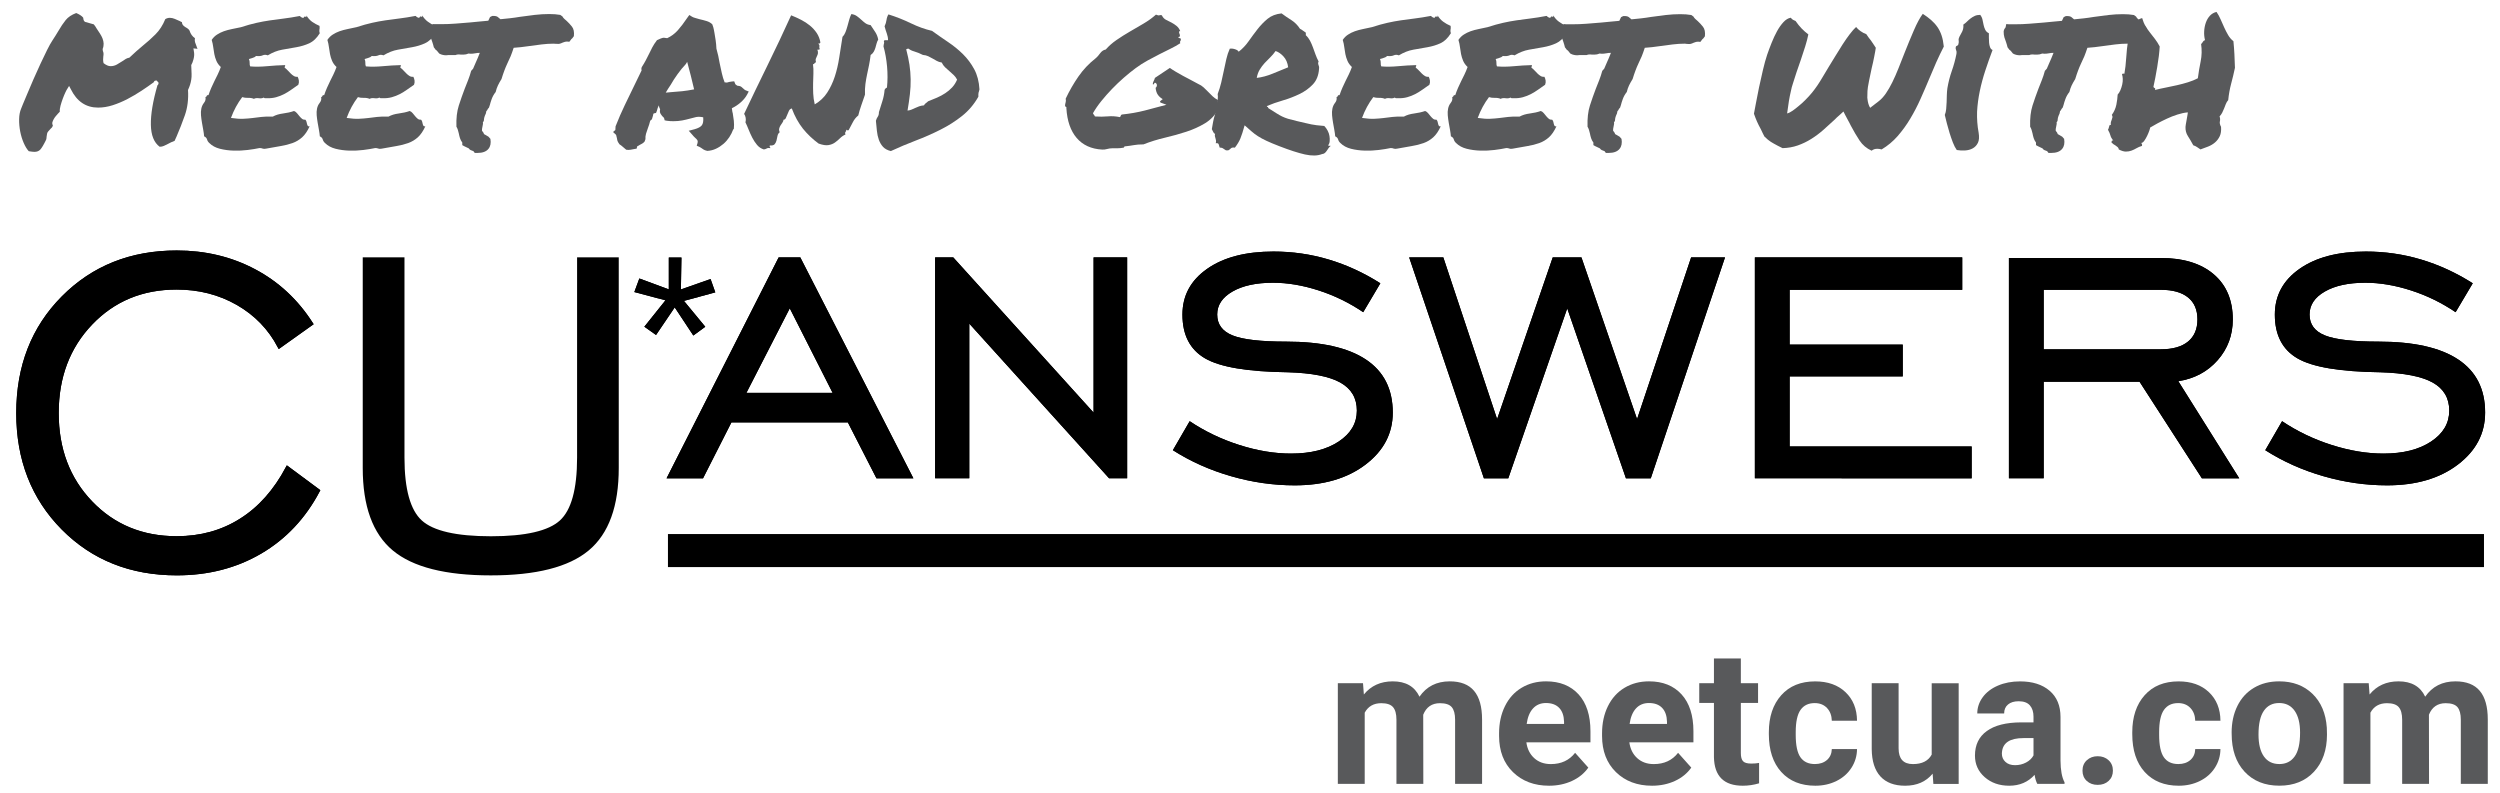<?xml version="1.0" encoding="utf-8"?>
<!-- Generator: Adobe Illustrator 24.0.1, SVG Export Plug-In . SVG Version: 6.00 Build 0)  -->
<svg version="1.1" id="Layer_1" xmlns="http://www.w3.org/2000/svg" xmlns:xlink="http://www.w3.org/1999/xlink" x="0px" y="0px"
	 viewBox="0 0 734.9 233.16" style="enable-background:new 0 0 734.9 233.16;" xml:space="preserve">
<style type="text/css">
	.st0{stroke:#000000;}
	.st1{fill:none;stroke:#000000;}
	.st2{fill:#58595B;}
</style>
<g>
	<g>
		<path d="M84.49,137.54l9.04,6.7c-4.14,7.84-9.82,13.86-17.01,18.07c-7.2,4.21-15.38,6.32-24.54,6.32
			c-13.52,0-24.69-4.45-33.5-13.35c-8.8-8.9-13.21-20.19-13.21-33.86c0-13.72,4.41-25.03,13.24-33.93
			c8.83-8.9,19.98-13.36,33.44-13.36c8.34,0,15.95,1.82,22.81,5.46c6.87,3.64,12.45,8.84,16.76,15.58l-9.41,6.7
			c-2.84-5.39-6.93-9.62-12.27-12.67c-5.34-3.05-11.31-4.58-17.91-4.58c-10.14,0-18.54,3.48-25.19,10.43
			c-6.65,6.95-9.98,15.74-9.98,26.36c0,10.63,3.32,19.41,9.98,26.33c6.65,6.92,15.05,10.38,25.19,10.38
			c7.09,0,13.38-1.74,18.89-5.23C76.34,149.43,80.89,144.3,84.49,137.54z"/>
		<path d="M118.4,76.14v58.39c0,9.37,1.75,15.64,5.25,18.83c3.5,3.19,10.39,4.78,20.66,4.78s17.14-1.59,20.62-4.78
			c3.48-3.18,5.21-9.46,5.21-18.83V76.14h11.25v61.42c0,11.09-2.88,19.05-8.65,23.86c-5.77,4.81-15.26,7.22-28.48,7.22
			c-13.22,0-22.71-2.41-28.48-7.22c-5.77-4.81-8.65-12.77-8.65-23.86V76.14H118.4z"/>
	</g>
	<g>
		<path class="st0" d="M84.49,137.54l9.04,6.7c-4.14,7.84-9.82,13.86-17.01,18.07c-7.2,4.21-15.38,6.32-24.54,6.32
			c-13.52,0-24.69-4.45-33.5-13.35c-8.8-8.9-13.21-20.19-13.21-33.86c0-13.72,4.41-25.03,13.24-33.93
			c8.83-8.9,19.98-13.36,33.44-13.36c8.34,0,15.95,1.82,22.81,5.46c6.87,3.64,12.45,8.84,16.76,15.58l-9.41,6.7
			c-2.84-5.39-6.93-9.62-12.27-12.67c-5.34-3.05-11.31-4.58-17.91-4.58c-10.14,0-18.54,3.48-25.19,10.43
			c-6.65,6.95-9.98,15.74-9.98,26.36c0,10.63,3.32,19.41,9.98,26.33c6.65,6.92,15.05,10.38,25.19,10.38
			c7.09,0,13.38-1.74,18.89-5.23C76.34,149.43,80.89,144.3,84.49,137.54z"/>
		<path d="M118.4,76.14v58.39c0,9.37,1.75,15.64,5.25,18.83c3.5,3.19,10.39,4.78,20.66,4.78s17.14-1.59,20.62-4.78
			c3.48-3.18,5.21-9.46,5.21-18.83V76.14h11.25v61.42c0,11.09-2.88,19.05-8.65,23.86c-5.77,4.81-15.26,7.22-28.48,7.22
			c-13.22,0-22.71-2.41-28.48-7.22c-5.77-4.81-8.65-12.77-8.65-23.86V76.14H118.4z"/>
	</g>
	<g>
		<path class="st1" d="M84.49,137.54l9.04,6.7c-4.14,7.84-9.82,13.86-17.01,18.07c-7.2,4.21-15.38,6.32-24.54,6.32
			c-13.52,0-24.69-4.45-33.5-13.35c-8.8-8.9-13.21-20.19-13.21-33.86c0-13.72,4.41-25.03,13.24-33.93
			c8.83-8.9,19.98-13.36,33.44-13.36c8.34,0,15.95,1.82,22.81,5.46c6.87,3.64,12.45,8.84,16.76,15.58l-9.41,6.7
			c-2.84-5.39-6.93-9.62-12.27-12.67c-5.34-3.05-11.31-4.58-17.91-4.58c-10.14,0-18.54,3.48-25.19,10.43
			c-6.65,6.95-9.98,15.74-9.98,26.36c0,10.63,3.32,19.41,9.98,26.33c6.65,6.92,15.05,10.38,25.19,10.38
			c7.09,0,13.38-1.74,18.89-5.23C76.34,149.43,80.89,144.3,84.49,137.54z"/>
		<path class="st1" d="M118.4,76.14v58.39c0,9.37,1.75,15.64,5.25,18.83c3.5,3.19,10.39,4.78,20.66,4.78s17.14-1.59,20.62-4.78
			c3.48-3.18,5.21-9.46,5.21-18.83V76.14h11.25v61.42c0,11.09-2.88,19.05-8.65,23.86c-5.77,4.81-15.26,7.22-28.48,7.22
			c-13.22,0-22.71-2.41-28.48-7.22c-5.77-4.81-8.65-12.77-8.65-23.86V76.14H118.4z"/>
	</g>
</g>
<g>
	<g>
		<path d="M195.94,140.61l32.95-64.94h6.37l33.24,64.94h-10.85l-8.42-16.45h-34.22l-8.35,16.45H195.94z M219.41,115.49h25.35
			l-12.6-24.86L219.41,115.49z"/>
		<path d="M274.89,140.61V75.66h5.32l41.26,45.63V75.66h9.87v64.94h-5.31l-41.1-45.47v45.47H274.89z"/>
		<path d="M344.78,132.34l4.94-8.53c4.47,3,9.35,5.33,14.63,7.01c5.28,1.68,10.33,2.51,15.16,2.51c5.79,0,10.46-1.18,14.02-3.54
			c3.56-2.36,5.33-5.39,5.33-9.09c0-3.7-1.63-6.45-4.88-8.26c-3.25-1.8-8.38-2.8-15.39-3.01c-11.83-0.15-19.96-1.52-24.37-4.1
			c-4.42-2.58-6.63-6.87-6.63-12.85c0-5.57,2.42-10.06,7.26-13.45c4.84-3.4,11.34-5.09,19.51-5.09c5.58,0,10.99,0.78,16.24,2.35
			c5.25,1.57,10.3,3.89,15.17,6.98l-5.04,8.5c-4.07-2.76-8.44-4.89-13.11-6.4c-4.68-1.51-9.15-2.26-13.42-2.26
			c-4.93,0-8.9,0.86-11.89,2.58c-3,1.72-4.5,3.98-4.5,6.76c0,2.89,1.51,4.94,4.53,6.15c3.02,1.21,8.26,1.82,15.72,1.82
			c10.35,0,18.16,1.75,23.44,5.25c5.28,3.5,7.92,8.7,7.92,15.61c0,6.14-2.68,11.24-8.03,15.3c-5.35,4.06-12.28,6.09-20.8,6.09
			c-6.29,0-12.54-0.9-18.75-2.7C355.64,138.19,349.95,135.64,344.78,132.34z"/>
		<path d="M436.21,140.61l-21.97-64.94h10.04l15.81,47.53l16.35-47.53h8.44l16.35,47.53l15.89-47.53h9.96l-21.82,64.94h-7.3
			l-17.26-49.96l-17.33,49.96H436.21z"/>
		<path d="M515.86,140.61V75.66h60.96v9.52h-50.74v16.11h33.25v9.35h-33.25v20.61h53.51v9.35H515.86z"/>
		<path d="M600.76,112.2v28.4h-10.22V75.84h44.65c6.62,0,11.81,1.6,15.55,4.78c3.74,3.19,5.61,7.62,5.61,13.29
			c0,4.61-1.48,8.59-4.44,11.96c-2.96,3.37-6.81,5.43-11.57,6.19l17.91,28.55h-10.98l-18.33-28.4H600.76z M600.76,102.68h34.43
			c3.49,0,6.16-0.76,8-2.27c1.85-1.52,2.77-3.69,2.77-6.51c0-2.83-0.92-4.98-2.77-6.47c-1.84-1.49-4.51-2.24-8-2.24h-34.43V102.68z"
			/>
		<path d="M665.9,132.34l4.94-8.53c4.47,3,9.34,5.33,14.63,7.01c5.28,1.68,10.33,2.51,15.16,2.51c5.79,0,10.46-1.18,14.02-3.54
			c3.56-2.36,5.33-5.39,5.33-9.09c0-3.7-1.63-6.45-4.88-8.26c-3.25-1.8-8.38-2.8-15.39-3.01c-11.83-0.15-19.96-1.52-24.37-4.1
			c-4.42-2.58-6.63-6.87-6.63-12.85c0-5.57,2.42-10.06,7.26-13.45c4.84-3.4,11.34-5.09,19.51-5.09c5.58,0,10.99,0.78,16.24,2.35
			c5.25,1.57,10.3,3.89,15.17,6.98l-5.04,8.5c-4.07-2.76-8.44-4.89-13.12-6.4c-4.68-1.51-9.15-2.26-13.42-2.26
			c-4.93,0-8.9,0.86-11.89,2.58c-3,1.72-4.5,3.98-4.5,6.76c0,2.89,1.51,4.94,4.53,6.15c3.02,1.21,8.26,1.82,15.72,1.82
			c10.35,0,18.17,1.75,23.44,5.25c5.28,3.5,7.92,8.7,7.92,15.61c0,6.14-2.68,11.24-8.03,15.3c-5.35,4.06-12.28,6.09-20.8,6.09
			c-6.29,0-12.54-0.9-18.75-2.7C676.76,138.19,671.07,135.64,665.9,132.34z"/>
	</g>
	<g>
		<path d="M195.94,140.61l32.95-64.94h6.37l33.24,64.94h-10.85l-8.42-16.45h-34.22l-8.35,16.45H195.94z M219.41,115.49h25.35
			l-12.6-24.86L219.41,115.49z"/>
		<path d="M274.89,140.61V75.66h5.32l41.26,45.63V75.66h9.87v64.94h-5.31l-41.1-45.47v45.47H274.89z"/>
		<path d="M344.78,132.34l4.94-8.53c4.47,3,9.35,5.33,14.63,7.01c5.28,1.68,10.33,2.51,15.16,2.51c5.79,0,10.46-1.18,14.02-3.54
			c3.56-2.36,5.33-5.39,5.33-9.09c0-3.7-1.63-6.45-4.88-8.26c-3.25-1.8-8.38-2.8-15.39-3.01c-11.83-0.15-19.96-1.52-24.37-4.1
			c-4.42-2.58-6.63-6.87-6.63-12.85c0-5.57,2.42-10.06,7.26-13.45c4.84-3.4,11.34-5.09,19.51-5.09c5.58,0,10.99,0.78,16.24,2.35
			c5.25,1.57,10.3,3.89,15.17,6.98l-5.04,8.5c-4.07-2.76-8.44-4.89-13.11-6.4c-4.68-1.51-9.15-2.26-13.42-2.26
			c-4.93,0-8.9,0.86-11.89,2.58c-3,1.72-4.5,3.98-4.5,6.76c0,2.89,1.51,4.94,4.53,6.15c3.02,1.21,8.26,1.82,15.72,1.82
			c10.35,0,18.16,1.75,23.44,5.25c5.28,3.5,7.92,8.7,7.92,15.61c0,6.14-2.68,11.24-8.03,15.3c-5.35,4.06-12.28,6.09-20.8,6.09
			c-6.29,0-12.54-0.9-18.75-2.7C355.64,138.19,349.95,135.64,344.78,132.34z"/>
		<path d="M436.21,140.61l-21.97-64.94h10.04l15.81,47.53l16.35-47.53h8.44l16.35,47.53l15.89-47.53h9.96l-21.82,64.94h-7.3
			l-17.26-49.96l-17.33,49.96H436.21z"/>
		<path d="M515.86,140.61V75.66h60.96v9.52h-50.74v16.11h33.25v9.35h-33.25v20.61h53.51v9.35H515.86z"/>
		<path d="M600.76,112.2v28.4h-10.22V75.84h44.65c6.62,0,11.81,1.6,15.55,4.78c3.74,3.19,5.61,7.62,5.61,13.29
			c0,4.61-1.48,8.59-4.44,11.96c-2.96,3.37-6.81,5.43-11.57,6.19l17.91,28.55h-10.98l-18.33-28.4H600.76z M600.76,102.68h34.43
			c3.49,0,6.16-0.76,8-2.27c1.85-1.52,2.77-3.69,2.77-6.51c0-2.83-0.92-4.98-2.77-6.47c-1.84-1.49-4.51-2.24-8-2.24h-34.43V102.68z"
			/>
		<path d="M665.9,132.34l4.94-8.53c4.47,3,9.34,5.33,14.63,7.01c5.28,1.68,10.33,2.51,15.16,2.51c5.79,0,10.46-1.18,14.02-3.54
			c3.56-2.36,5.33-5.39,5.33-9.09c0-3.7-1.63-6.45-4.88-8.26c-3.25-1.8-8.38-2.8-15.39-3.01c-11.83-0.15-19.96-1.52-24.37-4.1
			c-4.42-2.58-6.63-6.87-6.63-12.85c0-5.57,2.42-10.06,7.26-13.45c4.84-3.4,11.34-5.09,19.51-5.09c5.58,0,10.99,0.78,16.24,2.35
			c5.25,1.57,10.3,3.89,15.17,6.98l-5.04,8.5c-4.07-2.76-8.44-4.89-13.12-6.4c-4.68-1.51-9.15-2.26-13.42-2.26
			c-4.93,0-8.9,0.86-11.89,2.58c-3,1.72-4.5,3.98-4.5,6.76c0,2.89,1.51,4.94,4.53,6.15c3.02,1.21,8.26,1.82,15.72,1.82
			c10.35,0,18.17,1.75,23.44,5.25c5.28,3.5,7.92,8.7,7.92,15.61c0,6.14-2.68,11.24-8.03,15.3c-5.35,4.06-12.28,6.09-20.8,6.09
			c-6.29,0-12.54-0.9-18.75-2.7C676.76,138.19,671.07,135.64,665.9,132.34z"/>
	</g>
</g>
<rect x="196.35" y="156.99" width="533.84" height="9.71"/>
<g>
	<g>
		<path d="M198.34,90.36l-5.49,8.11l-3.44-2.43l6.21-7.76l-9.15-2.43l1.47-3.99l8.66,3.21V75.7h3.72l-0.16,9.38l8.72-3.06l1.39,3.92
			l-9.22,2.51l6.27,7.6l-3.51,2.58L198.34,90.36z"/>
	</g>
	<g>
		<path d="M198.34,90.36l-5.49,8.11l-3.44-2.43l6.21-7.76l-9.15-2.43l1.47-3.99l8.66,3.21V75.7h3.72l-0.16,9.38l8.72-3.06l1.39,3.92
			l-9.22,2.51l6.27,7.6l-3.51,2.58L198.34,90.36z"/>
	</g>
</g>
<g>
	<path class="st2" d="M49.35,42.32c-0.42,0.21-0.82,0.4-1.18,0.57c-0.36,0.17-0.78,0.25-1.24,0.25c-1.66-1.23-2.52-3.38-2.58-6.43
		c-0.06-3.06,0.58-6.94,1.94-11.65c0.21-0.13,0.32-0.38,0.32-0.76l-0.57-0.64c-0.17,0-0.33,0.02-0.48,0.06
		c-0.15,0.04-0.27,0.19-0.35,0.45c-1.1,0.81-2.31,1.65-3.63,2.52c-1.32,0.87-2.69,1.68-4.11,2.42c-1.42,0.74-2.87,1.35-4.33,1.82
		c-1.46,0.47-2.9,0.7-4.3,0.7c-3.57,0-6.24-1.8-8.02-5.41l-0.51-0.96l-0.51,0.83c-0.13,0.17-0.32,0.52-0.57,1.05
		c-0.25,0.53-0.51,1.14-0.76,1.82c-0.25,0.68-0.48,1.37-0.67,2.07c-0.19,0.7-0.27,1.3-0.22,1.81c-0.38,0.38-0.79,0.83-1.21,1.34
		c-0.43,0.51-0.74,1.08-0.96,1.72c-0.09,0.34-0.04,0.66,0.13,0.96c-0.09,0.38-0.28,0.68-0.57,0.89c-0.17,0.21-0.35,0.41-0.54,0.6
		c-0.19,0.19-0.35,0.39-0.48,0.61c-0.09,0.21-0.14,0.42-0.16,0.64c-0.02,0.21-0.05,0.42-0.1,0.64c0,0.3-0.04,0.57-0.13,0.83
		c-0.72,1.49-1.3,2.45-1.72,2.9c-0.42,0.45-1,0.67-1.72,0.67c-0.34,0-0.89-0.06-1.66-0.19c-0.55-0.59-1.05-1.41-1.5-2.45
		c-0.45-1.04-0.79-2.15-1.02-3.34c-0.23-1.19-0.34-2.39-0.32-3.6c0.02-1.21,0.22-2.26,0.6-3.15c0-0.04,0.17-0.47,0.51-1.27
		c0.34-0.81,0.77-1.85,1.31-3.12c0.53-1.27,1.14-2.68,1.81-4.24c0.68-1.55,1.36-3.06,2.04-4.52c0.68-1.46,1.33-2.81,1.94-4.04
		c0.61-1.23,1.14-2.17,1.56-2.8c0.34-0.51,0.65-0.99,0.92-1.43c0.28-0.45,0.54-0.88,0.8-1.31c0.76-1.32,1.5-2.41,2.2-3.28
		c0.7-0.87,1.73-1.56,3.09-2.07c0.93,0.38,1.61,0.83,2.04,1.34l0.13,0.7c0.17,0.42,0.42,0.64,0.76,0.64
		c0.47,0.13,0.86,0.25,1.18,0.35c0.32,0.11,0.67,0.2,1.05,0.29c0.3,0.34,0.57,0.74,0.83,1.21c0.34,0.51,0.67,1.01,0.99,1.5
		c0.32,0.49,0.57,0.98,0.76,1.46c0.19,0.49,0.3,0.99,0.32,1.5c0.02,0.51-0.07,1.04-0.29,1.59L30.24,15
		c0.21,0.38,0.25,0.91,0.13,1.59c-0.04,0.3-0.06,0.61-0.06,0.92s0.04,0.67,0.13,1.05c0.76,0.59,1.44,0.89,2.04,0.89
		c0.68,0,1.31-0.16,1.88-0.48s1.11-0.65,1.62-0.99c0.34-0.25,0.68-0.48,1.02-0.67c0.34-0.19,0.68-0.31,1.02-0.35
		c0.76-0.72,1.45-1.36,2.07-1.91c0.62-0.55,1.26-1.1,1.94-1.66c1.27-1.02,2.5-2.12,3.69-3.31c1.19-1.19,2.14-2.67,2.87-4.46
		c0.42-0.25,0.87-0.38,1.34-0.38c0.47,0,0.96,0.11,1.46,0.32c0.51,0.21,1,0.42,1.46,0.64c0.13,0.08,0.24,0.15,0.35,0.19
		c0.11,0.04,0.2,0.09,0.29,0.13c0,0.42,0.17,0.79,0.51,1.08c0.17,0.13,0.28,0.21,0.32,0.25c0.04,0.04,0.11,0.09,0.19,0.13
		c0.64,0.34,1.04,0.68,1.21,1.02c0.3,0.98,0.83,1.72,1.59,2.23c-0.09,0.43-0.07,0.82,0.03,1.18c0.11,0.36,0.24,0.73,0.41,1.11
		c0.04,0.13,0.08,0.25,0.13,0.38c0.04,0.13,0.11,0.28,0.19,0.45l-1.21-0.13l0.19,1.21c0.08,0.59,0.03,1.25-0.16,1.97
		c-0.19,0.72-0.41,1.3-0.67,1.72c0.04,1.1,0.07,1.96,0.1,2.58c0.02,0.62-0.01,1.19-0.1,1.72c-0.09,0.53-0.2,1.03-0.35,1.5
		c-0.15,0.47-0.35,0.98-0.6,1.53c0.17,2.72-0.14,5.19-0.92,7.42c-0.79,2.23-1.6,4.32-2.45,6.27c-0.09,0.21-0.18,0.42-0.29,0.64
		c-0.11,0.21-0.2,0.42-0.29,0.64c-0.38,0.13-0.72,0.27-1.02,0.41C50.01,41.99,49.69,42.15,49.35,42.32z"/>
	<path class="st2" d="M93.93,7.61c0.04,0.3,0.05,0.52,0.03,0.67c-0.02,0.15-0.04,0.29-0.06,0.41c-0.02,0.13-0.03,0.27-0.03,0.41
		c0,0.15,0.04,0.37,0.13,0.67c-0.89,1.44-1.92,2.43-3.09,2.96c-1.17,0.53-2.43,0.91-3.79,1.15c-1.36,0.23-2.75,0.48-4.17,0.73
		c-1.42,0.25-2.83,0.81-4.23,1.66c-0.55-0.21-1.05-0.21-1.5,0c-0.45,0.21-1.09,0.28-1.94,0.19c-0.25,0.25-0.57,0.44-0.96,0.54
		c-0.38,0.11-0.76,0.22-1.15,0.35c0.17,0.38,0.24,0.78,0.22,1.18c-0.02,0.4,0.03,0.73,0.16,0.99c1.49,0.13,3.13,0.11,4.94-0.06
		c1.8-0.17,3.58-0.28,5.32-0.32c0.04,0.21,0.02,0.35-0.06,0.41c-0.09,0.06-0.11,0.18-0.06,0.35c0.3,0.21,0.59,0.48,0.89,0.8
		c0.3,0.32,0.59,0.63,0.89,0.92c0.3,0.3,0.6,0.54,0.92,0.73c0.32,0.19,0.69,0.27,1.11,0.22c0.17,0.34,0.29,0.71,0.35,1.11
		c0.06,0.4,0.01,0.82-0.16,1.24c-0.68,0.47-1.36,0.95-2.04,1.43c-0.68,0.49-1.39,0.92-2.13,1.31c-0.74,0.38-1.53,0.69-2.36,0.92
		c-0.83,0.23-1.75,0.33-2.77,0.29c-0.21,0-0.37,0-0.48,0c-0.11,0-0.25-0.06-0.41-0.19c-0.34,0.21-0.82,0.28-1.43,0.19
		c-0.62-0.08-1.09-0.02-1.43,0.19c-0.47-0.21-1.03-0.31-1.69-0.29c-0.66,0.02-1.24-0.05-1.75-0.22c-0.68,0.89-1.3,1.85-1.85,2.87
		c-0.55,1.02-1.04,2.1-1.46,3.25c1.44,0.21,2.64,0.3,3.6,0.25c0.96-0.04,1.86-0.12,2.71-0.22c0.85-0.11,1.72-0.21,2.61-0.32
		c0.89-0.11,2.02-0.14,3.38-0.1c0.85-0.47,1.86-0.77,3.02-0.92c1.17-0.15,2.24-0.39,3.22-0.73c0.34,0.13,0.64,0.35,0.89,0.67
		s0.5,0.62,0.73,0.89c0.23,0.28,0.48,0.52,0.73,0.73c0.25,0.21,0.57,0.3,0.96,0.25c0.17,0.17,0.29,0.37,0.35,0.61
		c0.06,0.23,0.12,0.46,0.16,0.67c0.04,0.21,0.12,0.39,0.22,0.54c0.11,0.15,0.29,0.2,0.54,0.16c-0.64,1.4-1.37,2.47-2.2,3.22
		c-0.83,0.74-1.77,1.31-2.83,1.69c-1.06,0.38-2.24,0.68-3.53,0.89c-1.3,0.21-2.73,0.47-4.3,0.76c-0.38,0.08-0.7,0.07-0.96-0.03
		c-0.25-0.11-0.55-0.16-0.89-0.16c-0.98,0.21-2.14,0.4-3.5,0.57c-1.36,0.17-2.74,0.23-4.14,0.19c-1.4-0.04-2.74-0.22-4.01-0.54
		c-1.27-0.32-2.31-0.88-3.12-1.69c-0.34-0.3-0.56-0.65-0.67-1.05c-0.11-0.4-0.39-0.71-0.86-0.92c-0.04-0.55-0.13-1.17-0.25-1.85
		c-0.13-0.68-0.25-1.39-0.38-2.13c-0.13-0.74-0.22-1.47-0.29-2.2c-0.06-0.72-0.03-1.38,0.1-1.97c0.13-0.64,0.39-1.21,0.8-1.72
		c0.4-0.51,0.54-1.06,0.41-1.66c0.21-0.04,0.34-0.16,0.38-0.35c0.04-0.19,0.21-0.26,0.51-0.22c0.25-0.76,0.53-1.49,0.83-2.17
		c0.3-0.68,0.6-1.34,0.92-1.97s0.64-1.28,0.96-1.94c0.32-0.66,0.63-1.39,0.92-2.2c-0.6-0.55-1.03-1.16-1.31-1.82
		c-0.28-0.66-0.48-1.32-0.6-1.97c-0.13-0.66-0.23-1.34-0.32-2.04c-0.09-0.7-0.23-1.41-0.45-2.13c0.42-0.64,0.94-1.16,1.56-1.56
		c0.62-0.4,1.28-0.73,2.01-0.99c0.72-0.25,1.51-0.47,2.36-0.64C68.98,8.4,69.88,8.21,70.81,8c1.7-0.55,3.22-0.98,4.55-1.27
		c1.34-0.3,2.65-0.54,3.95-0.73c1.29-0.19,2.64-0.37,4.04-0.54c1.4-0.17,2.99-0.42,4.78-0.76c0.38,0.38,0.74,0.57,1.08,0.57
		c0.17-0.38,0.37-0.5,0.6-0.35c0.23,0.15,0.33,0.03,0.29-0.35c0.42,0.72,0.96,1.33,1.62,1.82C92.39,6.86,93.12,7.27,93.93,7.61z"/>
	<path class="st2" d="M127.94,7.61c0.04,0.3,0.05,0.52,0.03,0.67c-0.02,0.15-0.04,0.29-0.06,0.41c-0.02,0.13-0.03,0.27-0.03,0.41
		c0,0.15,0.04,0.37,0.13,0.67c-0.89,1.44-1.92,2.43-3.09,2.96c-1.17,0.53-2.43,0.91-3.79,1.15c-1.36,0.23-2.75,0.48-4.17,0.73
		c-1.42,0.25-2.83,0.81-4.23,1.66c-0.55-0.21-1.05-0.21-1.5,0c-0.45,0.21-1.09,0.28-1.94,0.19c-0.25,0.25-0.57,0.44-0.96,0.54
		c-0.38,0.11-0.76,0.22-1.15,0.35c0.17,0.38,0.24,0.78,0.22,1.18c-0.02,0.4,0.03,0.73,0.16,0.99c1.49,0.13,3.13,0.11,4.94-0.06
		c1.8-0.17,3.58-0.28,5.32-0.32c0.04,0.21,0.02,0.35-0.06,0.41c-0.09,0.06-0.11,0.18-0.06,0.35c0.3,0.21,0.59,0.48,0.89,0.8
		c0.3,0.32,0.59,0.63,0.89,0.92c0.3,0.3,0.6,0.54,0.92,0.73c0.32,0.19,0.69,0.27,1.11,0.22c0.17,0.34,0.29,0.71,0.35,1.11
		c0.06,0.4,0.01,0.82-0.16,1.24c-0.68,0.47-1.36,0.95-2.04,1.43c-0.68,0.49-1.39,0.92-2.13,1.31c-0.74,0.38-1.53,0.69-2.36,0.92
		c-0.83,0.23-1.75,0.33-2.77,0.29c-0.21,0-0.37,0-0.48,0c-0.11,0-0.25-0.06-0.41-0.19c-0.34,0.21-0.82,0.28-1.43,0.19
		c-0.62-0.08-1.09-0.02-1.43,0.19c-0.47-0.21-1.03-0.31-1.69-0.29c-0.66,0.02-1.24-0.05-1.75-0.22c-0.68,0.89-1.3,1.85-1.85,2.87
		c-0.55,1.02-1.04,2.1-1.46,3.25c1.44,0.21,2.64,0.3,3.6,0.25c0.96-0.04,1.86-0.12,2.71-0.22c0.85-0.11,1.72-0.21,2.61-0.32
		c0.89-0.11,2.02-0.14,3.38-0.1c0.85-0.47,1.86-0.77,3.02-0.92c1.17-0.15,2.24-0.39,3.22-0.73c0.34,0.13,0.64,0.35,0.89,0.67
		s0.5,0.62,0.73,0.89c0.23,0.28,0.48,0.52,0.73,0.73c0.25,0.21,0.57,0.3,0.96,0.25c0.17,0.17,0.29,0.37,0.35,0.61
		c0.06,0.23,0.12,0.46,0.16,0.67c0.04,0.21,0.12,0.39,0.22,0.54c0.11,0.15,0.29,0.2,0.54,0.16c-0.64,1.4-1.37,2.47-2.2,3.22
		c-0.83,0.74-1.77,1.31-2.83,1.69c-1.06,0.38-2.24,0.68-3.53,0.89c-1.3,0.21-2.73,0.47-4.3,0.76c-0.38,0.08-0.7,0.07-0.96-0.03
		c-0.25-0.11-0.55-0.16-0.89-0.16c-0.98,0.21-2.14,0.4-3.5,0.57c-1.36,0.17-2.74,0.23-4.14,0.19c-1.4-0.04-2.74-0.22-4.01-0.54
		c-1.27-0.32-2.31-0.88-3.12-1.69c-0.34-0.3-0.56-0.65-0.67-1.05c-0.11-0.4-0.39-0.71-0.86-0.92c-0.04-0.55-0.13-1.17-0.25-1.85
		c-0.13-0.68-0.25-1.39-0.38-2.13c-0.13-0.74-0.22-1.47-0.29-2.2c-0.06-0.72-0.03-1.38,0.1-1.97c0.13-0.64,0.39-1.21,0.8-1.72
		c0.4-0.51,0.54-1.06,0.41-1.66c0.21-0.04,0.34-0.16,0.38-0.35c0.04-0.19,0.21-0.26,0.51-0.22c0.25-0.76,0.53-1.49,0.83-2.17
		c0.3-0.68,0.6-1.34,0.92-1.97s0.64-1.28,0.96-1.94c0.32-0.66,0.63-1.39,0.92-2.2c-0.6-0.55-1.03-1.16-1.31-1.82
		c-0.28-0.66-0.48-1.32-0.6-1.97c-0.13-0.66-0.23-1.34-0.32-2.04c-0.09-0.7-0.23-1.41-0.45-2.13c0.42-0.64,0.94-1.16,1.56-1.56
		c0.62-0.4,1.28-0.73,2.01-0.99c0.72-0.25,1.51-0.47,2.36-0.64c0.85-0.17,1.74-0.36,2.67-0.57c1.7-0.55,3.22-0.98,4.55-1.27
		c1.34-0.3,2.65-0.54,3.95-0.73c1.29-0.19,2.64-0.37,4.04-0.54c1.4-0.17,2.99-0.42,4.78-0.76c0.38,0.38,0.74,0.57,1.08,0.57
		c0.17-0.38,0.37-0.5,0.6-0.35c0.23,0.15,0.33,0.03,0.29-0.35c0.42,0.72,0.96,1.33,1.62,1.82C126.4,6.86,127.13,7.27,127.94,7.61z"
		/>
	<path class="st2" d="M162.65,12.84c-1.06,0-2.21,0.07-3.44,0.22c-1.23,0.15-2.44,0.31-3.63,0.48c-0.85,0.13-1.67,0.23-2.45,0.32
		c-0.79,0.09-1.5,0.15-2.13,0.19c-0.3,0.93-0.6,1.76-0.89,2.48c-0.3,0.72-0.62,1.42-0.96,2.1c-0.34,0.72-0.65,1.46-0.92,2.2
		c-0.28,0.74-0.54,1.54-0.8,2.39c-0.43,0.68-0.78,1.31-1.05,1.88c-0.28,0.57-0.5,1.22-0.67,1.94c-0.51,0.64-0.89,1.31-1.15,2.01
		c-0.25,0.7-0.45,1.31-0.57,1.82l-0.25,0.76c-0.25,0.25-0.4,0.46-0.45,0.61c-0.04,0.15-0.15,0.29-0.32,0.41
		c-0.04,0.47-0.19,0.93-0.45,1.4c-0.09,0.21-0.15,0.41-0.19,0.61c-0.04,0.19-0.06,0.33-0.06,0.41c0,0.42-0.11,0.7-0.32,0.83
		c0.04,0.21,0.04,0.44,0,0.67c-0.04,0.23-0.09,0.46-0.13,0.67c-0.13,0.51-0.17,0.91-0.13,1.21c0.13,0.17,0.24,0.32,0.35,0.45
		c0.11,0.13,0.18,0.3,0.22,0.51c0.25,0.17,0.45,0.28,0.57,0.32c0.17,0.13,0.42,0.28,0.76,0.45l0.57,0.64
		c0.21,1.23,0.02,2.21-0.57,2.93c-0.64,0.81-1.72,1.21-3.25,1.21h-0.76c-0.21-0.21-0.34-0.38-0.38-0.51
		c-0.34-0.13-0.62-0.23-0.83-0.32c-0.21-0.08-0.4-0.25-0.57-0.51c-0.55-0.25-1-0.47-1.34-0.64l-0.57-0.32c0-0.47,0-0.72,0-0.76
		c-0.3-0.38-0.52-0.81-0.67-1.27c-0.15-0.47-0.27-0.93-0.35-1.4c-0.09-0.38-0.18-0.74-0.29-1.08c-0.11-0.34-0.24-0.64-0.41-0.89
		c-0.09-2.46,0.15-4.54,0.7-6.24c0.55-1.7,1.12-3.33,1.72-4.9c0.34-0.85,0.68-1.71,1.02-2.58c0.34-0.87,0.64-1.77,0.89-2.71
		l0.57-0.64c0.3-0.68,0.54-1.24,0.73-1.69c0.19-0.45,0.39-0.9,0.6-1.37c0.13-0.3,0.24-0.58,0.35-0.86c0.11-0.28,0.2-0.52,0.29-0.73
		c-0.25,0-0.49,0.01-0.7,0.03c-0.21,0.02-0.42,0.05-0.64,0.1c-0.25,0.04-0.49,0.08-0.7,0.1c-0.21,0.02-0.42,0.03-0.64,0.03
		c-0.3,0-0.51-0.02-0.64-0.06c-0.47,0.21-0.98,0.32-1.53,0.32h-0.64c-0.13,0-0.25-0.01-0.35-0.03c-0.11-0.02-0.2-0.03-0.29-0.03
		c-0.42,0-0.76,0.06-1.02,0.19c-0.51,0-1,0-1.46,0h-0.64c-0.09,0-0.19,0.01-0.32,0.03s-0.23,0.03-0.32,0.03
		c-0.3,0-0.62-0.03-0.96-0.1c-0.34-0.06-0.7-0.2-1.08-0.41c-0.51-0.68-0.85-1.04-1.02-1.08l-0.57-0.76
		c-0.04-0.25-0.11-0.5-0.19-0.73c-0.09-0.23-0.17-0.5-0.25-0.8c-0.17-0.42-0.33-0.88-0.48-1.37c-0.15-0.49-0.22-1.07-0.22-1.75
		c0.04-0.34,0.13-0.59,0.25-0.76c0.13-0.17,0.23-0.32,0.32-0.45l0.19-0.96L128,7.1h1.78c1.36,0,2.74-0.05,4.14-0.16
		c1.4-0.11,2.84-0.22,4.33-0.35c0.85-0.08,1.71-0.17,2.58-0.25c0.87-0.08,1.77-0.17,2.71-0.25c0.17-0.38,0.34-0.74,0.51-1.08
		l0.64-0.32c0.76-0.04,1.31,0.05,1.62,0.29s0.58,0.46,0.8,0.67c0.93-0.08,1.88-0.18,2.83-0.29c0.96-0.11,1.92-0.24,2.9-0.41
		c1.44-0.21,2.9-0.4,4.36-0.57c1.46-0.17,2.88-0.25,4.24-0.25c0.59,0,1.17,0.02,1.72,0.06c0.55,0.04,1.06,0.11,1.53,0.19l0.64,0.45
		c0.13,0.25,0.31,0.49,0.54,0.7c0.23,0.21,0.48,0.42,0.73,0.64c0.51,0.47,1.02,1.02,1.53,1.66s0.7,1.57,0.57,2.8
		c-0.34,0.51-0.6,0.81-0.76,0.89l-0.57,0.76l-0.64-0.06c-0.25,0-0.49,0.03-0.7,0.09c-0.21,0.06-0.42,0.14-0.64,0.22
		c-0.17,0.08-0.34,0.16-0.51,0.22c-0.17,0.06-0.36,0.12-0.57,0.16c-0.38,0-0.69-0.01-0.92-0.03
		C163.14,12.85,162.9,12.84,162.65,12.84z"/>
	<path class="st2" d="M215.5,38.12c-0.25,0.72-0.63,1.46-1.11,2.2c-0.49,0.74-1.06,1.4-1.72,1.97c-0.66,0.57-1.39,1.05-2.2,1.43
		c-0.81,0.38-1.66,0.59-2.55,0.64c-0.55-0.13-0.92-0.27-1.11-0.41c-0.19-0.15-0.39-0.29-0.6-0.41c-0.13-0.08-0.24-0.16-0.35-0.22
		c-0.11-0.06-0.2-0.12-0.29-0.16l-0.76-0.32l0.25-0.83c0.08-0.34,0.06-0.6-0.06-0.8s-0.38-0.46-0.76-0.8
		c-0.13-0.13-0.25-0.25-0.38-0.38c-0.13-0.13-0.23-0.25-0.32-0.38l-1.08-1.21l1.72-0.45c1.06-0.3,1.77-0.68,2.13-1.15
		c0.36-0.47,0.5-1.25,0.41-2.36c-0.85-0.17-1.56-0.19-2.13-0.06c-0.57,0.13-1.16,0.28-1.75,0.45c-0.76,0.21-1.54,0.39-2.32,0.54
		c-0.79,0.15-1.65,0.22-2.58,0.22c-0.34,0-0.66-0.01-0.96-0.03c-0.3-0.02-0.62-0.05-0.96-0.1l-0.64-0.13
		c-0.09-0.47-0.17-0.73-0.25-0.8c-0.09-0.06-0.17-0.14-0.25-0.22c-0.21-0.21-0.44-0.5-0.67-0.86c-0.23-0.36-0.29-0.82-0.16-1.37
		c-0.21-0.38-0.34-0.76-0.38-1.15c-0.25,0.51-0.45,1.04-0.57,1.59l-0.25,0.64l-0.64,0.13c-0.09,0.04-0.15,0.14-0.19,0.29
		c-0.04,0.15-0.06,0.27-0.06,0.35l-0.32,1.08c-0.09,0.08-0.17,0.16-0.25,0.22c-0.09,0.06-0.17,0.14-0.25,0.22
		c-0.09,0.38-0.19,0.76-0.32,1.15c-0.13,0.38-0.25,0.74-0.38,1.08c-0.21,0.55-0.39,1.09-0.54,1.62c-0.15,0.53-0.2,1.05-0.16,1.56
		l-0.25,0.7c-0.21,0.25-0.45,0.46-0.7,0.6c-0.25,0.15-0.51,0.29-0.76,0.41c-0.09,0.09-0.2,0.16-0.35,0.22
		c-0.15,0.06-0.27,0.12-0.35,0.16l-0.19,0.7l-0.76,0.13c-0.47,0.08-0.8,0.15-0.99,0.19c-0.19,0.04-0.41,0.06-0.67,0.06l-0.64-0.06
		c-0.47-0.38-0.83-0.69-1.08-0.92c-0.25-0.23-0.55-0.46-0.89-0.67c-0.38-0.51-0.59-0.89-0.64-1.15c-0.04-0.25-0.08-0.49-0.13-0.7
		c-0.08-0.25-0.14-0.47-0.16-0.64c-0.02-0.17-0.07-0.3-0.16-0.38l-0.83-0.76l0.7-0.57l0.06-1.08c0.85-2.17,1.75-4.25,2.71-6.24
		c0.96-2,1.94-4.03,2.96-6.11c0.34-0.68,0.67-1.36,0.99-2.04c0.32-0.68,0.65-1.36,0.99-2.04c-0.04-0.13-0.06-0.28-0.06-0.45
		c0-0.17,0.04-0.36,0.13-0.57c0.47-0.72,0.85-1.37,1.15-1.94c0.3-0.57,0.59-1.16,0.89-1.75c0.34-0.72,0.69-1.42,1.05-2.1
		c0.36-0.68,0.82-1.38,1.37-2.1l1.02-0.45c0.13-0.04,0.28-0.1,0.45-0.16c0.17-0.06,0.36-0.1,0.57-0.1l0.96,0.13
		c1.19-0.55,2.23-1.33,3.12-2.32c0.89-1,1.8-2.2,2.74-3.6l0.64-0.89l0.83,0.51c0.21,0.13,0.51,0.25,0.89,0.35
		c0.38,0.11,0.79,0.22,1.21,0.35c0.76,0.17,1.49,0.36,2.17,0.57c0.68,0.21,1.23,0.53,1.66,0.96c0.25,0.68,0.4,1.19,0.45,1.53
		c0.04,0.34,0.11,0.68,0.19,1.02c0.13,0.72,0.24,1.44,0.35,2.17c0.11,0.72,0.18,1.53,0.22,2.42c0.21,0.72,0.39,1.43,0.54,2.13
		c0.15,0.7,0.29,1.41,0.41,2.13c0.21,1.02,0.42,2.01,0.64,2.96c0.21,0.96,0.49,1.86,0.83,2.71c0.34,0,0.55,0.02,0.64,0.06
		c0.21-0.08,0.44-0.15,0.67-0.19c0.23-0.04,0.5-0.08,0.8-0.13l0.7-0.06l0.25,0.64c0.04,0.21,0.25,0.42,0.64,0.64
		c0.55,0.04,0.96,0.16,1.21,0.35s0.49,0.39,0.7,0.61c0.17,0.17,0.34,0.3,0.51,0.38l0.96,0.38l-0.51,0.96
		c-0.42,0.76-1.03,1.5-1.81,2.2c-0.79,0.7-1.67,1.29-2.64,1.75c0.04,0.25,0.07,0.5,0.1,0.73c0.02,0.23,0.07,0.48,0.16,0.73
		c0.13,0.72,0.23,1.46,0.32,2.23c0.08,0.76,0.08,1.55,0,2.36L215.5,38.12z M197.1,27.1c1.27-0.08,2.43-0.18,3.47-0.29
		c1.04-0.11,2.2-0.29,3.47-0.54c-0.3-1.27-0.62-2.6-0.96-3.98c-0.34-1.38-0.7-2.75-1.08-4.11l-0.38,0.64
		c-0.85,0.89-1.67,1.89-2.45,2.99c-0.79,1.1-1.46,2.14-2.01,3.12c-0.25,0.38-0.51,0.76-0.76,1.15c-0.25,0.38-0.49,0.76-0.7,1.15
		c0.25-0.04,0.5-0.06,0.73-0.06C196.66,27.16,196.89,27.14,197.1,27.1z"/>
	<path class="st2" d="M232.76,31.88c-0.38,0.09-0.66,0.31-0.83,0.67c-0.17,0.36-0.33,0.73-0.48,1.11c-0.15,0.38-0.3,0.73-0.45,1.05
		c-0.15,0.32-0.37,0.48-0.67,0.48c-0.04,0.34-0.16,0.64-0.35,0.89c-0.19,0.25-0.37,0.52-0.54,0.8c-0.17,0.28-0.3,0.57-0.38,0.89
		c-0.09,0.32-0.04,0.69,0.13,1.12c-0.34,0.25-0.55,0.62-0.64,1.08c-0.09,0.47-0.18,0.91-0.29,1.34c-0.11,0.42-0.29,0.79-0.54,1.08
		c-0.25,0.3-0.72,0.42-1.4,0.38c-0.13,0.17-0.15,0.28-0.06,0.32c0.08,0.04,0.15,0.19,0.19,0.45c-0.47-0.08-0.82-0.05-1.05,0.1
		c-0.23,0.15-0.52,0.24-0.86,0.29c-0.81-0.25-1.48-0.7-2.01-1.34c-0.53-0.64-1-1.35-1.4-2.13c-0.4-0.79-0.76-1.58-1.08-2.39
		c-0.32-0.81-0.63-1.51-0.92-2.1c0.13-0.47,0.15-0.92,0.06-1.37c-0.08-0.45-0.23-0.82-0.45-1.12c2.08-4.42,4.35-9.13,6.81-14.14
		c2.46-5.01,4.8-9.96,7.01-14.84c0.98,0.38,1.94,0.82,2.9,1.31c0.96,0.49,1.83,1.05,2.61,1.69c0.78,0.64,1.45,1.37,2.01,2.2
		c0.55,0.83,0.91,1.75,1.08,2.77c-0.09,0.25-0.18,0.35-0.29,0.29s-0.2-0.03-0.29,0.1c0.17,0.21,0.27,0.36,0.29,0.45
		c0.02,0.09,0.02,0.17,0,0.25c-0.02,0.09-0.03,0.2-0.03,0.35c0,0.15,0.06,0.35,0.19,0.6c-0.17-0.04-0.29-0.02-0.35,0.06
		c-0.06,0.08-0.2,0.08-0.41,0c0.17,0.47,0.22,0.85,0.16,1.15c-0.06,0.3-0.16,0.56-0.29,0.8s-0.23,0.49-0.32,0.76
		c-0.09,0.28-0.06,0.63,0.06,1.05c-0.13,0-0.22,0.03-0.29,0.1s-0.12,0.13-0.16,0.19c-0.04,0.06-0.1,0.13-0.16,0.19
		c-0.06,0.06-0.16,0.08-0.29,0.03c0.13,0.93,0.17,1.87,0.13,2.8c-0.04,0.93-0.07,1.88-0.09,2.83c-0.02,0.96-0.01,1.95,0.03,2.99
		c0.04,1.04,0.19,2.11,0.45,3.22c1.53-0.89,2.75-2.04,3.66-3.44c0.91-1.4,1.66-2.97,2.23-4.71c0.57-1.74,1.01-3.61,1.31-5.6
		c0.3-2,0.62-4.03,0.96-6.11c0.38-0.38,0.68-0.85,0.89-1.4c0.21-0.55,0.4-1.13,0.57-1.75c0.17-0.62,0.34-1.23,0.51-1.85
		c0.17-0.62,0.38-1.18,0.64-1.69c0.64,0.09,1.18,0.29,1.62,0.61s0.86,0.66,1.24,1.02c0.38,0.36,0.79,0.7,1.21,1.02
		c0.42,0.32,0.96,0.52,1.59,0.6c0.51,0.72,0.98,1.42,1.4,2.1c0.42,0.68,0.7,1.4,0.83,2.17c-0.21,0.34-0.37,0.72-0.48,1.15
		c-0.11,0.42-0.22,0.85-0.35,1.27c-0.13,0.42-0.3,0.82-0.51,1.18c-0.21,0.36-0.51,0.67-0.89,0.92c-0.13,1.1-0.29,2.11-0.48,3.03
		s-0.38,1.81-0.57,2.71s-0.35,1.82-0.48,2.77s-0.17,2.01-0.13,3.15c-0.34,0.98-0.7,2.02-1.08,3.12c-0.38,1.1-0.68,2.1-0.89,2.99
		c-0.68,0.55-1.21,1.21-1.59,1.97c-0.38,0.76-0.79,1.53-1.21,2.29c-0.17,0.17-0.28,0.21-0.32,0.13c-0.04-0.08-0.19-0.15-0.45-0.19
		c0.04,0.17,0.04,0.3,0,0.38c-0.04,0.09-0.1,0.16-0.16,0.22c-0.06,0.06-0.11,0.16-0.13,0.29s0.01,0.3,0.1,0.51
		c-0.59,0.25-1.13,0.62-1.59,1.08c-0.47,0.47-0.97,0.89-1.5,1.27c-0.53,0.38-1.17,0.64-1.91,0.76c-0.74,0.13-1.71-0.02-2.9-0.45
		c-1.74-1.27-3.28-2.74-4.62-4.39C234.71,36.14,233.61,34.17,232.76,31.88z"/>
	<path class="st2" d="M287.92,26.27c-0.04,0.21-0.09,0.39-0.13,0.54c-0.04,0.15-0.08,0.29-0.13,0.41c-0.04,0.13-0.06,0.29-0.06,0.48
		c0,0.19,0,0.44,0,0.73c-1.27,2.25-2.88,4.14-4.81,5.67c-1.93,1.53-4.05,2.88-6.37,4.04c-2.32,1.17-4.72,2.23-7.23,3.18
		c-2.51,0.96-4.95,1.99-7.32,3.09c-1.02-0.25-1.79-0.68-2.32-1.27c-0.53-0.59-0.93-1.28-1.21-2.07c-0.28-0.79-0.47-1.66-0.57-2.61
		c-0.11-0.96-0.2-1.94-0.29-2.96c0.13-0.47,0.31-0.86,0.54-1.18c0.23-0.32,0.35-0.77,0.35-1.37c0.34-1.1,0.68-2.19,1.02-3.25
		c0.34-1.06,0.55-2.14,0.64-3.25c0.13-0.34,0.36-0.57,0.7-0.7c0.21-2.04,0.22-4.11,0.03-6.21c-0.19-2.1-0.54-4.07-1.05-5.89
		c0.04-0.42,0.1-0.73,0.16-0.92s0.05-0.33-0.03-0.41c-0.04-0.34,0.07-0.51,0.35-0.51c0.28,0,0.56,0,0.86,0
		c0-0.64-0.12-1.27-0.35-1.91c-0.23-0.64-0.46-1.36-0.67-2.17c0.3-0.64,0.49-1.26,0.57-1.88c0.08-0.62,0.28-1.16,0.57-1.62
		c2.29,0.72,4.49,1.59,6.59,2.61c2.1,1.02,4.17,1.76,6.21,2.23c1.53,1.1,3.1,2.2,4.71,3.28c1.61,1.08,3.08,2.27,4.39,3.57
		s2.42,2.77,3.31,4.43C287.28,22.01,287.79,23.98,287.92,26.27z M272.82,29.78c0.89-0.34,1.77-0.7,2.64-1.08
		c0.87-0.38,1.68-0.82,2.42-1.31c0.74-0.49,1.41-1.05,2.01-1.69c0.59-0.64,1.08-1.4,1.46-2.29c-0.25-0.51-0.6-0.96-1.02-1.37
		c-0.42-0.4-0.85-0.79-1.27-1.15c-0.42-0.36-0.84-0.73-1.24-1.11s-0.73-0.85-0.99-1.4c-0.55-0.08-1.04-0.24-1.46-0.48
		c-0.43-0.23-0.84-0.47-1.24-0.7c-0.4-0.23-0.83-0.46-1.27-0.67c-0.45-0.21-0.97-0.34-1.56-0.38c-0.93-0.47-1.77-0.81-2.52-1.02
		c-0.74-0.21-1.31-0.49-1.69-0.83c-0.3,0-0.53,0.06-0.7,0.19c0.42,1.61,0.74,3.13,0.96,4.55c0.21,1.42,0.33,2.84,0.35,4.27
		s-0.05,2.88-0.22,4.36c-0.17,1.49-0.4,3.1-0.7,4.84c0.42-0.04,0.82-0.14,1.18-0.29c0.36-0.15,0.72-0.31,1.08-0.48
		c0.36-0.17,0.74-0.33,1.15-0.48c0.4-0.15,0.88-0.24,1.43-0.29c0.13-0.25,0.31-0.47,0.54-0.64
		C272.39,30.18,272.61,29.99,272.82,29.78z"/>
	<path class="st2" d="M358.23,32c-1.02,1.83-2.36,3.24-4.01,4.24c-1.66,1-3.48,1.83-5.48,2.48c-2,0.66-4.09,1.24-6.27,1.75
		c-2.19,0.51-4.3,1.17-6.34,1.97c-0.6,0-1.12,0.02-1.56,0.06c-0.45,0.04-0.87,0.1-1.27,0.16c-0.4,0.06-0.8,0.13-1.18,0.19
		c-0.38,0.06-0.81,0.12-1.27,0.16c-0.17-0.04-0.28-0.01-0.32,0.1c-0.04,0.11-0.11,0.2-0.19,0.29c-0.72,0.13-1.37,0.19-1.94,0.19
		s-1.05,0-1.43,0c-0.51,0-1.03,0.07-1.56,0.22c-0.53,0.15-1.01,0.2-1.43,0.16c-3.18-0.17-5.68-1.31-7.48-3.41
		c-1.8-2.1-2.81-5.02-3.03-8.76c0.04-0.21,0.01-0.34-0.1-0.38c-0.11-0.04-0.2-0.11-0.29-0.19c0-0.42,0.05-0.79,0.16-1.08
		c0.11-0.3,0.12-0.68,0.03-1.15c1.1-2.33,2.36-4.51,3.76-6.53c1.4-2.02,3.08-3.79,5.03-5.32c0.3-0.25,0.55-0.51,0.76-0.76
		c0.21-0.25,0.41-0.51,0.6-0.76c0.19-0.25,0.41-0.48,0.67-0.67c0.25-0.19,0.57-0.33,0.96-0.41c0.89-1.02,1.95-1.95,3.18-2.8
		c1.23-0.85,2.53-1.67,3.88-2.45c1.36-0.79,2.71-1.57,4.04-2.36c1.34-0.79,2.56-1.67,3.66-2.64c0.47,0.21,0.81,0.28,1.02,0.19
		c0.21-0.08,0.45-0.08,0.7,0c0.3,0.64,0.71,1.08,1.24,1.34c0.53,0.25,1.06,0.52,1.59,0.8c0.53,0.28,1.03,0.61,1.5,0.99
		c0.47,0.38,0.83,0.89,1.08,1.53c-0.25,0-0.37,0.1-0.35,0.29c0.02,0.19,0.07,0.38,0.16,0.57c0.08,0.19,0.12,0.38,0.1,0.57
		c-0.02,0.19-0.18,0.29-0.48,0.29c0.04,0.21,0.18,0.33,0.41,0.35s0.35,0.14,0.35,0.35s-0.05,0.38-0.16,0.51
		c-0.11,0.13-0.12,0.34-0.03,0.64c-0.85,0.55-1.79,1.08-2.83,1.59c-1.04,0.51-2.12,1.05-3.25,1.62c-1.13,0.57-2.29,1.19-3.5,1.85
		s-2.39,1.41-3.53,2.26c-1.15,0.85-2.31,1.79-3.5,2.83c-1.19,1.04-2.33,2.13-3.44,3.28c-1.11,1.15-2.14,2.32-3.12,3.53
		c-0.98,1.21-1.8,2.41-2.48,3.6c0.08,0.21,0.18,0.37,0.29,0.48c0.11,0.11,0.2,0.27,0.29,0.48c1.36,0.09,2.62,0.07,3.79-0.03
		c1.17-0.11,2.35-0.03,3.53,0.22c0.13-0.08,0.21-0.21,0.25-0.38c0.04-0.17,0.15-0.3,0.32-0.38c2.42-0.25,4.67-0.65,6.75-1.18
		c2.08-0.53,4.2-1.09,6.37-1.69c-0.34-0.13-0.65-0.24-0.92-0.35c-0.28-0.11-0.54-0.2-0.8-0.29c-0.21-0.21-0.2-0.39,0.03-0.54
		c0.23-0.15,0.44-0.31,0.61-0.48c-0.6-0.34-1.07-0.76-1.43-1.27c-0.36-0.51-0.58-1.19-0.67-2.04c0.25-0.21,0.38-0.47,0.38-0.76
		c0-0.3-0.13-0.53-0.38-0.7c-0.17-0.04-0.28-0.04-0.32,0c-0.04,0.04-0.08,0.11-0.1,0.19c-0.02,0.09-0.05,0.16-0.1,0.22
		c-0.04,0.06-0.15,0.05-0.32-0.03c0.04-0.38,0.14-0.7,0.29-0.96s0.26-0.55,0.35-0.89l4.39-2.93c0.47,0.34,1.04,0.71,1.72,1.11
		c0.68,0.4,1.39,0.81,2.13,1.21c0.74,0.4,1.51,0.81,2.29,1.21c0.79,0.4,1.52,0.8,2.2,1.18c0.59,0.25,1.12,0.59,1.59,1.02
		c0.47,0.42,0.91,0.86,1.34,1.31c0.42,0.45,0.86,0.88,1.31,1.31c0.45,0.42,0.96,0.79,1.56,1.08c-0.08,0.55-0.06,1,0.06,1.34
		C358.23,31.07,358.27,31.5,358.23,32z"/>
	<path class="st2" d="M365.87,36.84c-0.47,1.7-0.88,2.98-1.24,3.85c-0.36,0.87-0.9,1.77-1.62,2.71c-0.55-0.08-0.93-0.02-1.15,0.19
		c-0.21,0.21-0.45,0.4-0.7,0.57c-0.38,0.08-0.66,0.08-0.83,0c-0.17-0.08-0.32-0.18-0.45-0.29c-0.13-0.11-0.29-0.21-0.48-0.32
		c-0.19-0.11-0.48-0.16-0.86-0.16c-0.09-0.34-0.18-0.66-0.29-0.96c-0.11-0.3-0.39-0.4-0.86-0.32c0.08-0.34,0.11-0.63,0.06-0.86
		c-0.04-0.23-0.1-0.45-0.16-0.64s-0.12-0.38-0.16-0.57c-0.04-0.19-0.02-0.43,0.06-0.73c-0.21,0-0.38-0.15-0.51-0.45
		c-0.13-0.3-0.28-0.59-0.45-0.89c0.13-0.76,0.25-1.49,0.38-2.17c0.13-0.68,0.29-1.32,0.48-1.91c0.19-0.59,0.35-1.19,0.48-1.78
		c0.13-0.59,0.06-1.21-0.19-1.85c0.17,0.13,0.3,0.09,0.38-0.1c0.08-0.19,0.15-0.45,0.19-0.76c0.04-0.32,0.06-0.64,0.06-0.96
		s-0.02-0.58-0.06-0.8c0.42-1.1,0.77-2.24,1.05-3.41c0.28-1.17,0.53-2.33,0.76-3.47c0.23-1.15,0.48-2.27,0.73-3.38
		c0.25-1.1,0.59-2.12,1.02-3.06c0.47-0.08,0.99-0.03,1.56,0.16s0.92,0.44,1.05,0.73c1.1-0.85,2.08-1.88,2.93-3.09
		c0.85-1.21,1.72-2.39,2.61-3.53s1.88-2.17,2.96-3.06s2.45-1.42,4.11-1.59c0.85,0.64,1.79,1.28,2.83,1.94
		c1.04,0.66,1.9,1.52,2.58,2.58c0.34,0.17,0.63,0.35,0.86,0.54c0.23,0.19,0.52,0.39,0.86,0.6v0.76c0.51,0.47,0.92,1.01,1.24,1.62
		s0.6,1.27,0.86,1.97c0.25,0.7,0.51,1.4,0.76,2.1c0.25,0.7,0.55,1.37,0.89,2.01c-0.09,0.21-0.13,0.39-0.13,0.54
		c0,0.15,0.03,0.31,0.1,0.48c0.06,0.17,0.12,0.34,0.16,0.51c0.04,0.17,0.04,0.4,0,0.7c-0.13,1.87-0.73,3.38-1.81,4.52
		c-1.08,1.15-2.39,2.09-3.92,2.83c-1.53,0.74-3.16,1.37-4.9,1.88c-1.74,0.51-3.31,1.06-4.71,1.66c0,0.17,0.07,0.25,0.22,0.25
		c0.15,0,0.2,0.11,0.16,0.32c1.02,0.64,1.83,1.15,2.42,1.53c0.59,0.38,1.16,0.7,1.69,0.96c0.53,0.25,1.1,0.48,1.72,0.67
		c0.62,0.19,1.47,0.41,2.58,0.67c1.1,0.25,1.96,0.46,2.58,0.6c0.62,0.15,1.18,0.28,1.69,0.38c0.51,0.11,1.03,0.19,1.56,0.25
		c0.53,0.06,1.28,0.14,2.26,0.22c0.38,0.38,0.71,0.84,0.99,1.37c0.28,0.53,0.46,1.06,0.54,1.59c0.08,0.53,0.11,1.04,0.06,1.53
		c-0.04,0.49-0.19,0.88-0.45,1.18c0.04,0.13,0.14,0.18,0.29,0.16c0.15-0.02,0.31-0.01,0.48,0.03c-0.25,0.17-0.47,0.38-0.64,0.64
		c-0.17,0.25-0.34,0.51-0.51,0.76c-0.17,0.25-0.36,0.48-0.57,0.67c-0.21,0.19-0.51,0.31-0.89,0.35c-1.32,0.51-2.97,0.54-4.97,0.1
		c-2-0.45-4.52-1.26-7.58-2.45c-1.53-0.59-2.77-1.11-3.73-1.56c-0.96-0.45-1.78-0.89-2.48-1.34c-0.7-0.45-1.34-0.92-1.91-1.43
		S366.67,37.57,365.87,36.84z M374.97,15c-0.47,0.68-0.99,1.3-1.56,1.85c-0.57,0.55-1.13,1.12-1.66,1.69
		c-0.53,0.57-1.01,1.21-1.43,1.91c-0.43,0.7-0.72,1.52-0.89,2.45c1.49-0.17,3.03-0.58,4.65-1.24c1.61-0.66,3.14-1.28,4.59-1.88
		c-0.17-1.32-0.63-2.38-1.37-3.18C376.56,15.79,375.78,15.26,374.97,15z"/>
	<path class="st2" d="M426.43,7.61c0.04,0.3,0.05,0.52,0.03,0.67c-0.02,0.15-0.04,0.29-0.06,0.41c-0.02,0.13-0.03,0.27-0.03,0.41
		c0,0.15,0.04,0.37,0.13,0.67c-0.89,1.44-1.92,2.43-3.09,2.96c-1.17,0.53-2.43,0.91-3.79,1.15c-1.36,0.23-2.75,0.48-4.17,0.73
		c-1.42,0.25-2.83,0.81-4.24,1.66c-0.55-0.21-1.05-0.21-1.5,0c-0.45,0.21-1.09,0.28-1.94,0.19c-0.25,0.25-0.57,0.44-0.96,0.54
		c-0.38,0.11-0.76,0.22-1.15,0.35c0.17,0.38,0.24,0.78,0.22,1.18c-0.02,0.4,0.03,0.73,0.16,0.99c1.49,0.13,3.13,0.11,4.94-0.06
		c1.8-0.17,3.58-0.28,5.32-0.32c0.04,0.21,0.02,0.35-0.06,0.41s-0.11,0.18-0.06,0.35c0.3,0.21,0.59,0.48,0.89,0.8
		c0.3,0.32,0.59,0.63,0.89,0.92c0.3,0.3,0.61,0.54,0.92,0.73c0.32,0.19,0.69,0.27,1.11,0.22c0.17,0.34,0.29,0.71,0.35,1.11
		c0.06,0.4,0.01,0.82-0.16,1.24c-0.68,0.47-1.36,0.95-2.04,1.43c-0.68,0.49-1.39,0.92-2.13,1.31c-0.74,0.38-1.53,0.69-2.36,0.92
		c-0.83,0.23-1.75,0.33-2.77,0.29c-0.21,0-0.37,0-0.48,0c-0.11,0-0.24-0.06-0.41-0.19c-0.34,0.21-0.82,0.28-1.43,0.19
		c-0.62-0.08-1.09-0.02-1.43,0.19c-0.47-0.21-1.03-0.31-1.69-0.29c-0.66,0.02-1.24-0.05-1.75-0.22c-0.68,0.89-1.3,1.85-1.85,2.87
		c-0.55,1.02-1.04,2.1-1.46,3.25c1.44,0.21,2.64,0.3,3.6,0.25c0.96-0.04,1.86-0.12,2.71-0.22c0.85-0.11,1.72-0.21,2.61-0.32
		c0.89-0.11,2.02-0.14,3.38-0.1c0.85-0.47,1.86-0.77,3.03-0.92c1.17-0.15,2.24-0.39,3.22-0.73c0.34,0.13,0.64,0.35,0.89,0.67
		c0.25,0.32,0.5,0.62,0.73,0.89c0.23,0.28,0.48,0.52,0.73,0.73c0.25,0.21,0.57,0.3,0.96,0.25c0.17,0.17,0.29,0.37,0.35,0.61
		s0.12,0.46,0.16,0.67c0.04,0.21,0.12,0.39,0.22,0.54c0.11,0.15,0.29,0.2,0.54,0.16c-0.64,1.4-1.37,2.47-2.2,3.22
		c-0.83,0.74-1.77,1.31-2.83,1.69c-1.06,0.38-2.24,0.68-3.54,0.89c-1.29,0.21-2.73,0.47-4.3,0.76c-0.38,0.08-0.7,0.07-0.96-0.03
		c-0.25-0.11-0.55-0.16-0.89-0.16c-0.98,0.21-2.14,0.4-3.5,0.57c-1.36,0.17-2.74,0.23-4.14,0.19c-1.4-0.04-2.74-0.22-4.01-0.54
		c-1.27-0.32-2.31-0.88-3.12-1.69c-0.34-0.3-0.56-0.65-0.67-1.05c-0.11-0.4-0.39-0.71-0.86-0.92c-0.04-0.55-0.13-1.17-0.25-1.85
		c-0.13-0.68-0.25-1.39-0.38-2.13c-0.13-0.74-0.22-1.47-0.29-2.2c-0.06-0.72-0.03-1.38,0.1-1.97c0.13-0.64,0.39-1.21,0.8-1.72
		c0.4-0.51,0.54-1.06,0.41-1.66c0.21-0.04,0.34-0.16,0.38-0.35c0.04-0.19,0.21-0.26,0.51-0.22c0.25-0.76,0.53-1.49,0.83-2.17
		c0.3-0.68,0.61-1.34,0.92-1.97s0.64-1.28,0.96-1.94s0.63-1.39,0.92-2.2c-0.59-0.55-1.03-1.16-1.31-1.82
		c-0.28-0.66-0.48-1.32-0.61-1.97c-0.13-0.66-0.23-1.34-0.32-2.04c-0.08-0.7-0.23-1.41-0.45-2.13c0.42-0.64,0.94-1.16,1.56-1.56
		c0.61-0.4,1.28-0.73,2.01-0.99c0.72-0.25,1.51-0.47,2.36-0.64c0.85-0.17,1.74-0.36,2.67-0.57c1.7-0.55,3.22-0.98,4.55-1.27
		c1.34-0.3,2.65-0.54,3.95-0.73c1.29-0.19,2.64-0.37,4.04-0.54c1.4-0.17,2.99-0.42,4.78-0.76c0.38,0.38,0.74,0.57,1.08,0.57
		c0.17-0.38,0.37-0.5,0.6-0.35s0.33,0.03,0.29-0.35c0.42,0.72,0.96,1.33,1.62,1.82C424.89,6.86,425.63,7.27,426.43,7.61z"/>
	<path class="st2" d="M460.44,7.61c0.04,0.3,0.05,0.52,0.03,0.67c-0.02,0.15-0.04,0.29-0.06,0.41c-0.02,0.13-0.03,0.27-0.03,0.41
		c0,0.15,0.04,0.37,0.13,0.67c-0.89,1.44-1.92,2.43-3.09,2.96c-1.17,0.53-2.43,0.91-3.79,1.15c-1.36,0.23-2.75,0.48-4.17,0.73
		c-1.42,0.25-2.83,0.81-4.24,1.66c-0.55-0.21-1.05-0.21-1.5,0c-0.45,0.21-1.09,0.28-1.94,0.19c-0.25,0.25-0.57,0.44-0.96,0.54
		c-0.38,0.11-0.76,0.22-1.15,0.35c0.17,0.38,0.24,0.78,0.22,1.18c-0.02,0.4,0.03,0.73,0.16,0.99c1.49,0.13,3.13,0.11,4.94-0.06
		c1.8-0.17,3.58-0.28,5.32-0.32c0.04,0.21,0.02,0.35-0.06,0.41s-0.11,0.18-0.06,0.35c0.3,0.21,0.59,0.48,0.89,0.8
		c0.3,0.32,0.59,0.63,0.89,0.92c0.3,0.3,0.61,0.54,0.92,0.73c0.32,0.19,0.69,0.27,1.11,0.22c0.17,0.34,0.29,0.71,0.35,1.11
		c0.06,0.4,0.01,0.82-0.16,1.24c-0.68,0.47-1.36,0.95-2.04,1.43c-0.68,0.49-1.39,0.92-2.13,1.31c-0.74,0.38-1.53,0.69-2.36,0.92
		c-0.83,0.23-1.75,0.33-2.77,0.29c-0.21,0-0.37,0-0.48,0c-0.11,0-0.24-0.06-0.41-0.19c-0.34,0.21-0.82,0.28-1.43,0.19
		c-0.62-0.08-1.09-0.02-1.43,0.19c-0.47-0.21-1.03-0.31-1.69-0.29c-0.66,0.02-1.24-0.05-1.75-0.22c-0.68,0.89-1.3,1.85-1.85,2.87
		c-0.55,1.02-1.04,2.1-1.46,3.25c1.44,0.21,2.64,0.3,3.6,0.25c0.96-0.04,1.86-0.12,2.71-0.22c0.85-0.11,1.72-0.21,2.61-0.32
		c0.89-0.11,2.02-0.14,3.38-0.1c0.85-0.47,1.86-0.77,3.03-0.92c1.17-0.15,2.24-0.39,3.22-0.73c0.34,0.13,0.64,0.35,0.89,0.67
		c0.25,0.32,0.5,0.62,0.73,0.89c0.23,0.28,0.48,0.52,0.73,0.73c0.25,0.21,0.57,0.3,0.96,0.25c0.17,0.17,0.29,0.37,0.35,0.61
		s0.12,0.46,0.16,0.67c0.04,0.21,0.12,0.39,0.22,0.54c0.11,0.15,0.29,0.2,0.54,0.16c-0.64,1.4-1.37,2.47-2.2,3.22
		c-0.83,0.74-1.77,1.31-2.83,1.69c-1.06,0.38-2.24,0.68-3.54,0.89c-1.29,0.21-2.73,0.47-4.3,0.76c-0.38,0.08-0.7,0.07-0.96-0.03
		c-0.25-0.11-0.55-0.16-0.89-0.16c-0.98,0.21-2.14,0.4-3.5,0.57c-1.36,0.17-2.74,0.23-4.14,0.19c-1.4-0.04-2.74-0.22-4.01-0.54
		c-1.27-0.32-2.31-0.88-3.12-1.69c-0.34-0.3-0.56-0.65-0.67-1.05c-0.11-0.4-0.39-0.71-0.86-0.92c-0.04-0.55-0.13-1.17-0.25-1.85
		c-0.13-0.68-0.25-1.39-0.38-2.13c-0.13-0.74-0.22-1.47-0.29-2.2c-0.06-0.72-0.03-1.38,0.1-1.97c0.13-0.64,0.39-1.21,0.8-1.72
		c0.4-0.51,0.54-1.06,0.41-1.66c0.21-0.04,0.34-0.16,0.38-0.35c0.04-0.19,0.21-0.26,0.51-0.22c0.25-0.76,0.53-1.49,0.83-2.17
		c0.3-0.68,0.61-1.34,0.92-1.97s0.64-1.28,0.96-1.94s0.63-1.39,0.92-2.2c-0.59-0.55-1.03-1.16-1.31-1.82
		c-0.28-0.66-0.48-1.32-0.61-1.97c-0.13-0.66-0.23-1.34-0.32-2.04c-0.08-0.7-0.23-1.41-0.45-2.13c0.42-0.64,0.94-1.16,1.56-1.56
		c0.61-0.4,1.28-0.73,2.01-0.99c0.72-0.25,1.51-0.47,2.36-0.64c0.85-0.17,1.74-0.36,2.67-0.57c1.7-0.55,3.22-0.98,4.55-1.27
		c1.34-0.3,2.65-0.54,3.95-0.73c1.29-0.19,2.64-0.37,4.04-0.54c1.4-0.17,2.99-0.42,4.78-0.76c0.38,0.38,0.74,0.57,1.08,0.57
		c0.17-0.38,0.37-0.5,0.6-0.35s0.33,0.03,0.29-0.35c0.42,0.72,0.96,1.33,1.62,1.82C458.9,6.86,459.63,7.27,460.44,7.61z"/>
	<path class="st2" d="M495.15,12.84c-1.06,0-2.21,0.07-3.44,0.22c-1.23,0.15-2.44,0.31-3.63,0.48c-0.85,0.13-1.67,0.23-2.45,0.32
		c-0.79,0.09-1.5,0.15-2.13,0.19c-0.3,0.93-0.6,1.76-0.89,2.48c-0.3,0.72-0.62,1.42-0.96,2.1c-0.34,0.72-0.65,1.46-0.92,2.2
		c-0.28,0.74-0.54,1.54-0.8,2.39c-0.42,0.68-0.78,1.31-1.05,1.88c-0.28,0.57-0.5,1.22-0.67,1.94c-0.51,0.64-0.89,1.31-1.15,2.01
		s-0.45,1.31-0.57,1.82l-0.25,0.76c-0.25,0.25-0.4,0.46-0.45,0.61c-0.04,0.15-0.15,0.29-0.32,0.41c-0.04,0.47-0.19,0.93-0.45,1.4
		c-0.08,0.21-0.15,0.41-0.19,0.61c-0.04,0.19-0.06,0.33-0.06,0.41c0,0.42-0.11,0.7-0.32,0.83c0.04,0.21,0.04,0.44,0,0.67
		c-0.04,0.23-0.08,0.46-0.13,0.67c-0.13,0.51-0.17,0.91-0.13,1.21c0.13,0.17,0.24,0.32,0.35,0.45c0.11,0.13,0.18,0.3,0.22,0.51
		c0.25,0.17,0.45,0.28,0.57,0.32c0.17,0.13,0.42,0.28,0.76,0.45l0.57,0.64c0.21,1.23,0.02,2.21-0.57,2.93
		c-0.64,0.81-1.72,1.21-3.25,1.21h-0.76c-0.21-0.21-0.34-0.38-0.38-0.51c-0.34-0.13-0.62-0.23-0.83-0.32
		c-0.21-0.08-0.4-0.25-0.57-0.51c-0.55-0.25-1-0.47-1.34-0.64l-0.57-0.32c0-0.47,0-0.72,0-0.76c-0.3-0.38-0.52-0.81-0.67-1.27
		c-0.15-0.47-0.27-0.93-0.35-1.4c-0.09-0.38-0.18-0.74-0.29-1.08c-0.11-0.34-0.25-0.64-0.41-0.89c-0.08-2.46,0.15-4.54,0.7-6.24
		c0.55-1.7,1.12-3.33,1.72-4.9c0.34-0.85,0.68-1.71,1.02-2.58c0.34-0.87,0.64-1.77,0.89-2.71l0.57-0.64
		c0.3-0.68,0.54-1.24,0.73-1.69c0.19-0.45,0.39-0.9,0.6-1.37c0.13-0.3,0.24-0.58,0.35-0.86c0.11-0.28,0.2-0.52,0.29-0.73
		c-0.25,0-0.49,0.01-0.7,0.03c-0.21,0.02-0.42,0.05-0.64,0.1c-0.25,0.04-0.49,0.08-0.7,0.1c-0.21,0.02-0.42,0.03-0.64,0.03
		c-0.3,0-0.51-0.02-0.64-0.06c-0.47,0.21-0.98,0.32-1.53,0.32h-0.64c-0.13,0-0.25-0.01-0.35-0.03c-0.11-0.02-0.2-0.03-0.29-0.03
		c-0.42,0-0.76,0.06-1.02,0.19c-0.51,0-1,0-1.46,0h-0.64c-0.08,0-0.19,0.01-0.32,0.03c-0.13,0.02-0.23,0.03-0.32,0.03
		c-0.3,0-0.62-0.03-0.96-0.1c-0.34-0.06-0.7-0.2-1.08-0.41c-0.51-0.68-0.85-1.04-1.02-1.08l-0.57-0.76
		c-0.04-0.25-0.11-0.5-0.19-0.73c-0.08-0.23-0.17-0.5-0.25-0.8c-0.17-0.42-0.33-0.88-0.48-1.37c-0.15-0.49-0.22-1.07-0.22-1.75
		c0.04-0.34,0.13-0.59,0.25-0.76c0.13-0.17,0.23-0.32,0.32-0.45l0.19-0.96l0.83,0.06h1.78c1.36,0,2.74-0.05,4.14-0.16
		c1.4-0.11,2.84-0.22,4.33-0.35c0.85-0.08,1.71-0.17,2.58-0.25c0.87-0.08,1.77-0.17,2.71-0.25c0.17-0.38,0.34-0.74,0.51-1.08
		l0.64-0.32c0.76-0.04,1.3,0.05,1.62,0.29c0.32,0.23,0.58,0.46,0.8,0.67c0.93-0.08,1.88-0.18,2.83-0.29
		c0.96-0.11,1.92-0.24,2.9-0.41c1.44-0.21,2.9-0.4,4.36-0.57c1.46-0.17,2.88-0.25,4.24-0.25c0.59,0,1.17,0.02,1.72,0.06
		c0.55,0.04,1.06,0.11,1.53,0.19l0.64,0.45c0.13,0.25,0.31,0.49,0.54,0.7c0.23,0.21,0.48,0.42,0.73,0.64
		c0.51,0.47,1.02,1.02,1.53,1.66c0.51,0.64,0.7,1.57,0.57,2.8c-0.34,0.51-0.59,0.81-0.76,0.89l-0.57,0.76l-0.64-0.06
		c-0.25,0-0.49,0.03-0.7,0.09c-0.21,0.06-0.42,0.14-0.64,0.22c-0.17,0.08-0.34,0.16-0.51,0.22c-0.17,0.06-0.36,0.12-0.57,0.16
		c-0.38,0-0.69-0.01-0.92-0.03C495.65,12.85,495.41,12.84,495.15,12.84z"/>
	<path class="st2" d="M550.18,44.3c-1.49-0.68-2.67-1.68-3.54-2.99c-0.87-1.32-1.73-2.78-2.58-4.39c-0.13-0.25-0.25-0.51-0.38-0.76
		c-0.13-0.25-0.25-0.49-0.38-0.7l-0.89-1.66l-0.51-1.02l-0.76,0.7l-1.15,1.02l-0.64,0.64c-1.1,1.02-2.22,2.03-3.34,3.03
		c-1.13,1-2.32,1.89-3.57,2.67c-1.25,0.79-2.57,1.42-3.95,1.91c-1.38,0.49-2.88,0.75-4.49,0.8l-1.4-0.7
		c-0.81-0.42-1.49-0.81-2.04-1.15c-0.55-0.34-1.19-0.87-1.91-1.59c-0.21-0.38-0.39-0.74-0.54-1.08c-0.15-0.34-0.31-0.68-0.48-1.02
		c-0.47-0.85-0.85-1.61-1.15-2.29c-0.3-0.68-0.59-1.44-0.89-2.29c0.13-0.59,0.32-1.6,0.57-3.03c0.25-1.42,0.56-2.98,0.92-4.68
		c0.36-1.7,0.74-3.41,1.15-5.13c0.4-1.72,0.82-3.22,1.24-4.49c0.38-1.1,0.82-2.27,1.31-3.5s1.02-2.37,1.59-3.41
		c0.57-1.04,1.2-1.93,1.88-2.67c0.68-0.74,1.4-1.18,2.17-1.31c0.21,0.3,0.45,0.51,0.7,0.64c0.25,0.13,0.49,0.23,0.7,0.32
		c0.59,0.85,1.18,1.57,1.75,2.17s1.24,1.19,2.01,1.78c-0.21,1.06-0.52,2.24-0.92,3.53c-0.4,1.3-0.83,2.59-1.27,3.88
		c-0.45,1.3-0.88,2.56-1.31,3.79c-0.42,1.23-0.76,2.29-1.02,3.18c-0.25,0.72-0.47,1.53-0.64,2.42c-0.38,1.57-0.74,3.72-1.08,6.43
		c0.51-0.13,1.06-0.4,1.66-0.83c0.59-0.42,1.17-0.87,1.72-1.34c0.64-0.51,1.27-1.08,1.91-1.72c0.81-0.81,1.49-1.55,2.04-2.23
		c0.55-0.68,1.07-1.38,1.56-2.1c0.49-0.72,0.99-1.52,1.5-2.39s1.13-1.9,1.85-3.09c0.64-1.02,1.31-2.11,2.01-3.28
		c0.7-1.17,1.4-2.29,2.1-3.37c0.7-1.08,1.39-2.07,2.07-2.96c0.68-0.89,1.29-1.59,1.85-2.1c0.34,0.42,0.77,0.83,1.31,1.21
		c0.53,0.38,1.09,0.68,1.69,0.89c0.25,0.38,0.5,0.73,0.73,1.05s0.46,0.61,0.67,0.86c0.25,0.38,0.5,0.74,0.73,1.08
		c0.23,0.34,0.46,0.68,0.67,1.02c-0.04,0.3-0.11,0.68-0.19,1.15c-0.08,0.47-0.18,0.98-0.29,1.53c-0.11,0.55-0.22,1.11-0.35,1.69
		s-0.25,1.11-0.38,1.62c-0.34,1.61-0.6,2.82-0.76,3.63c-0.17,0.81-0.29,1.44-0.35,1.91c-0.06,0.47-0.11,0.86-0.13,1.18
		c-0.02,0.32-0.03,0.75-0.03,1.31c-0.04,0.42-0.02,0.85,0.06,1.27c0.04,0.38,0.13,0.79,0.25,1.21c0.13,0.43,0.3,0.81,0.51,1.15
		l2.55-1.97c0.72-0.55,1.41-1.31,2.07-2.26c0.66-0.96,1.29-2.06,1.91-3.31c0.61-1.25,1.22-2.62,1.81-4.11
		c0.59-1.49,1.19-2.99,1.78-4.52c0.89-2.25,1.79-4.44,2.71-6.56c0.91-2.12,1.79-3.76,2.64-4.9c0.93,0.6,1.75,1.2,2.45,1.82
		c0.7,0.62,1.31,1.28,1.82,2.01c0.51,0.72,0.92,1.55,1.24,2.48c0.32,0.93,0.54,2.04,0.67,3.31c-0.76,1.49-1.5,3.01-2.2,4.58
		c-0.7,1.57-1.37,3.14-2.01,4.71c-0.85,2.04-1.73,4.08-2.64,6.11c-0.91,2.04-1.92,3.98-3.03,5.83c-1.1,1.85-2.34,3.54-3.69,5.09
		c-1.36,1.55-2.93,2.86-4.71,3.92c-0.47-0.13-0.87-0.19-1.21-0.19C551.22,43.72,550.64,43.91,550.18,44.3z"/>
	<path class="st2" d="M581.64,39.01c0.21,1.27,0.14,2.27-0.22,2.99c-0.36,0.72-0.87,1.26-1.53,1.62s-1.41,0.56-2.26,0.61
		c-0.85,0.04-1.66,0-2.42-0.13c-0.42-0.59-0.81-1.34-1.15-2.23c-0.34-0.89-0.66-1.82-0.96-2.77c-0.3-0.96-0.56-1.9-0.8-2.83
		c-0.23-0.93-0.44-1.76-0.61-2.48c0.21-0.51,0.35-1.09,0.41-1.75c0.06-0.66,0.11-1.33,0.13-2.01c0.02-0.68,0.04-1.37,0.06-2.07
		c0.02-0.7,0.07-1.37,0.16-2.01c0.3-1.78,0.73-3.48,1.3-5.09c0.57-1.61,1.03-3.29,1.37-5.03c0.08-0.38,0.05-0.74-0.1-1.08
		c-0.15-0.34-0.18-0.66-0.1-0.96c0.04-0.17,0.17-0.29,0.38-0.35c0.21-0.06,0.34-0.2,0.38-0.41c0.13-0.47,0.16-0.85,0.09-1.15
		c-0.06-0.3,0.01-0.66,0.22-1.08c0.21-0.34,0.48-0.84,0.8-1.5c0.32-0.66,0.43-1.35,0.35-2.07c0.38-0.25,0.74-0.55,1.08-0.89
		s0.69-0.65,1.05-0.92c0.36-0.28,0.76-0.52,1.21-0.73c0.45-0.21,0.99-0.32,1.62-0.32c0.34,0.42,0.56,0.89,0.67,1.4
		c0.11,0.51,0.21,1.02,0.32,1.53c0.11,0.51,0.26,0.99,0.48,1.43c0.21,0.45,0.57,0.8,1.08,1.05c0,0.34,0,0.76,0,1.27
		s0.02,1.01,0.06,1.5c0.04,0.49,0.14,0.93,0.29,1.34c0.15,0.4,0.39,0.67,0.73,0.8c-0.76,2.04-1.48,4.05-2.13,6.05
		c-0.66,2-1.2,4-1.62,6.02c-0.42,2.02-0.69,4.04-0.8,6.08C581.12,34.87,581.25,36.93,581.64,39.01z"/>
	<path class="st2" d="M625.26,12.84c-1.06,0-2.21,0.07-3.44,0.22c-1.23,0.15-2.44,0.31-3.63,0.48c-0.85,0.13-1.67,0.23-2.45,0.32
		c-0.79,0.09-1.5,0.15-2.13,0.19c-0.3,0.93-0.6,1.76-0.89,2.48c-0.3,0.72-0.62,1.42-0.96,2.1c-0.34,0.72-0.65,1.46-0.92,2.2
		c-0.28,0.74-0.54,1.54-0.8,2.39c-0.42,0.68-0.78,1.31-1.05,1.88c-0.28,0.57-0.5,1.22-0.67,1.94c-0.51,0.64-0.89,1.31-1.15,2.01
		s-0.45,1.31-0.57,1.82l-0.25,0.76c-0.25,0.25-0.4,0.46-0.45,0.61c-0.04,0.15-0.15,0.29-0.32,0.41c-0.04,0.47-0.19,0.93-0.45,1.4
		c-0.08,0.21-0.15,0.41-0.19,0.61c-0.04,0.19-0.06,0.33-0.06,0.41c0,0.42-0.11,0.7-0.32,0.83c0.04,0.21,0.04,0.44,0,0.67
		c-0.04,0.23-0.08,0.46-0.13,0.67c-0.13,0.51-0.17,0.91-0.13,1.21c0.13,0.17,0.24,0.32,0.35,0.45c0.11,0.13,0.18,0.3,0.22,0.51
		c0.25,0.17,0.45,0.28,0.57,0.32c0.17,0.13,0.42,0.28,0.76,0.45l0.57,0.64c0.21,1.23,0.02,2.21-0.57,2.93
		c-0.64,0.81-1.72,1.21-3.25,1.21h-0.76c-0.21-0.21-0.34-0.38-0.38-0.51c-0.34-0.13-0.62-0.23-0.83-0.32
		c-0.21-0.08-0.4-0.25-0.57-0.51c-0.55-0.25-1-0.47-1.34-0.64l-0.57-0.32c0-0.47,0-0.72,0-0.76c-0.3-0.38-0.52-0.81-0.67-1.27
		c-0.15-0.47-0.27-0.93-0.35-1.4c-0.09-0.38-0.18-0.74-0.29-1.08c-0.11-0.34-0.25-0.64-0.41-0.89c-0.08-2.46,0.15-4.54,0.7-6.24
		c0.55-1.7,1.12-3.33,1.72-4.9c0.34-0.85,0.68-1.71,1.02-2.58c0.34-0.87,0.64-1.77,0.89-2.71l0.57-0.64
		c0.3-0.68,0.54-1.24,0.73-1.69c0.19-0.45,0.39-0.9,0.6-1.37c0.13-0.3,0.24-0.58,0.35-0.86c0.11-0.28,0.2-0.52,0.29-0.73
		c-0.25,0-0.49,0.01-0.7,0.03c-0.21,0.02-0.42,0.05-0.64,0.1c-0.25,0.04-0.49,0.08-0.7,0.1c-0.21,0.02-0.42,0.03-0.64,0.03
		c-0.3,0-0.51-0.02-0.64-0.06c-0.47,0.21-0.98,0.32-1.53,0.32h-0.64c-0.13,0-0.25-0.01-0.35-0.03c-0.11-0.02-0.2-0.03-0.29-0.03
		c-0.42,0-0.76,0.06-1.02,0.19c-0.51,0-1,0-1.46,0h-0.64c-0.08,0-0.19,0.01-0.32,0.03c-0.13,0.02-0.23,0.03-0.32,0.03
		c-0.3,0-0.62-0.03-0.96-0.1c-0.34-0.06-0.7-0.2-1.08-0.41c-0.51-0.68-0.85-1.04-1.02-1.08l-0.57-0.76
		c-0.04-0.25-0.11-0.5-0.19-0.73c-0.08-0.23-0.17-0.5-0.25-0.8c-0.17-0.42-0.33-0.88-0.48-1.37c-0.15-0.49-0.22-1.07-0.22-1.75
		c0.04-0.34,0.13-0.59,0.25-0.76c0.13-0.17,0.23-0.32,0.32-0.45l0.19-0.96l0.83,0.06h1.78c1.36,0,2.74-0.05,4.14-0.16
		c1.4-0.11,2.84-0.22,4.33-0.35c0.85-0.08,1.71-0.17,2.58-0.25c0.87-0.08,1.77-0.17,2.71-0.25c0.17-0.38,0.34-0.74,0.51-1.08
		l0.64-0.32c0.76-0.04,1.3,0.05,1.62,0.29c0.32,0.23,0.58,0.46,0.8,0.67c0.93-0.08,1.88-0.18,2.83-0.29
		c0.96-0.11,1.92-0.24,2.9-0.41c1.44-0.21,2.9-0.4,4.36-0.57c1.46-0.17,2.88-0.25,4.24-0.25c0.59,0,1.17,0.02,1.72,0.06
		c0.55,0.04,1.06,0.11,1.53,0.19l0.64,0.45c0.13,0.25,0.31,0.49,0.54,0.7c0.23,0.21,0.48,0.42,0.73,0.64
		c0.51,0.47,1.02,1.02,1.53,1.66c0.51,0.64,0.7,1.57,0.57,2.8c-0.34,0.51-0.59,0.81-0.76,0.89l-0.57,0.76l-0.64-0.06
		c-0.25,0-0.49,0.03-0.7,0.09c-0.21,0.06-0.42,0.14-0.64,0.22c-0.17,0.08-0.34,0.16-0.51,0.22c-0.17,0.06-0.36,0.12-0.57,0.16
		c-0.38,0-0.69-0.01-0.92-0.03C625.76,12.85,625.52,12.84,625.26,12.84z"/>
	<path class="st2" d="M652.9,37.29c0.08,1.1-0.04,2.02-0.38,2.74c-0.34,0.72-0.81,1.34-1.4,1.85c-0.6,0.51-1.27,0.91-2.04,1.21
		s-1.51,0.57-2.23,0.83c-0.34-0.21-0.67-0.44-0.99-0.67c-0.32-0.23-0.69-0.41-1.12-0.54c-0.55-1.02-1.08-1.92-1.59-2.71
		c-0.51-0.79-0.74-1.69-0.7-2.71c0-0.04,0.03-0.28,0.09-0.7c0.06-0.42,0.15-0.89,0.25-1.4c0.11-0.51,0.19-0.99,0.25-1.43
		c0.06-0.45,0.1-0.69,0.1-0.73c-0.98,0.08-2,0.3-3.06,0.64c-1.06,0.34-2.09,0.74-3.09,1.21c-1,0.47-1.93,0.93-2.8,1.4
		c-0.87,0.47-1.58,0.87-2.13,1.21c0,0.13-0.09,0.44-0.25,0.92c-0.17,0.49-0.38,1-0.64,1.53s-0.53,1.01-0.83,1.43
		c-0.3,0.42-0.59,0.64-0.89,0.64c0.04,0.13,0.11,0.25,0.19,0.38c0.08,0.13,0.08,0.3,0,0.51c-0.6,0.17-1.13,0.39-1.59,0.67
		c-0.47,0.28-0.96,0.51-1.46,0.7c-0.51,0.19-1.06,0.29-1.66,0.29c-0.6,0-1.3-0.21-2.1-0.64c0-0.25-0.11-0.48-0.32-0.67
		c-0.21-0.19-0.44-0.36-0.67-0.51c-0.23-0.15-0.44-0.28-0.61-0.38c-0.17-0.11-0.25-0.2-0.25-0.29c-0.21,0.04-0.3-0.11-0.25-0.45
		c0.04-0.34,0.21-0.42,0.51-0.25c-0.47-0.59-0.75-1.11-0.86-1.56c-0.11-0.45-0.35-1.01-0.73-1.69c0.08-0.08,0.16-0.23,0.22-0.45
		c0.06-0.21,0.12-0.4,0.16-0.57c0.04-0.17,0.11-0.3,0.19-0.38c0.08-0.08,0.19-0.06,0.32,0.06c-0.09-0.38-0.09-0.7,0-0.96
		c0.08-0.25,0.17-0.49,0.25-0.7c0.08-0.21,0.15-0.42,0.19-0.64c0.04-0.21-0.02-0.45-0.19-0.7c0.68-0.93,1.12-1.94,1.34-3.02
		c0.21-1.08,0.34-2.07,0.38-2.96c0.3-0.3,0.56-0.72,0.8-1.27c0.23-0.55,0.41-1.11,0.54-1.69s0.18-1.13,0.16-1.66
		c-0.02-0.53-0.1-0.96-0.22-1.31c0.04-0.21,0.28-0.28,0.7-0.19c0.25-1.4,0.43-2.98,0.54-4.75c0.11-1.76,0.29-3.44,0.54-5.03
		c0.25-1.59,0.68-2.99,1.27-4.2c0.59-1.21,1.55-2.01,2.87-2.39c0.25,0.89,0.58,1.68,0.99,2.36c0.4,0.68,0.85,1.33,1.34,1.94
		c0.49,0.62,0.98,1.24,1.46,1.88c0.49,0.64,0.94,1.36,1.37,2.17c-0.04,0.81-0.13,1.74-0.25,2.8c-0.13,1.06-0.29,2.14-0.48,3.25
		c-0.19,1.1-0.38,2.17-0.57,3.18c-0.19,1.02-0.37,1.89-0.54,2.61c0.04,0.21,0.16,0.34,0.35,0.38c0.19,0.04,0.22,0.23,0.09,0.57
		c1.02-0.25,2.08-0.49,3.18-0.7c1.1-0.21,2.21-0.45,3.31-0.7c1.1-0.25,2.18-0.54,3.22-0.86c1.04-0.32,2.01-0.71,2.9-1.18
		c0.21-1.66,0.49-3.31,0.83-4.97c0.34-1.66,0.38-3.35,0.13-5.09c0.21-0.17,0.38-0.38,0.51-0.64c0.13-0.25,0.34-0.42,0.64-0.51
		c-0.21-0.81-0.3-1.66-0.25-2.55c0.04-0.89,0.2-1.74,0.48-2.55c0.28-0.81,0.68-1.5,1.21-2.07c0.53-0.57,1.18-0.94,1.94-1.12
		c0.47,0.68,0.87,1.41,1.21,2.2c0.34,0.79,0.69,1.57,1.05,2.36c0.36,0.79,0.74,1.53,1.15,2.23c0.4,0.7,0.92,1.31,1.56,1.81
		c0.13,1.23,0.22,2.51,0.29,3.82c0.06,1.32,0.12,2.65,0.16,4.01c-0.34,1.61-0.71,3.17-1.12,4.68c-0.4,1.51-0.69,3.11-0.86,4.81
		c-0.3,0.34-0.53,0.72-0.7,1.15c-0.17,0.42-0.34,0.86-0.51,1.31c-0.17,0.45-0.36,0.87-0.57,1.27c-0.21,0.4-0.47,0.75-0.76,1.05
		c0.17,0.51,0.2,0.99,0.1,1.43C652.44,36.11,652.56,36.65,652.9,37.29z"/>
</g>
<g>
	<path class="st2" d="M400.67,200.84l0.25,3.31c2.1-2.57,4.93-3.86,8.5-3.86c3.81,0,6.43,1.5,7.85,4.51
		c2.08-3.01,5.04-4.51,8.89-4.51c3.21,0,5.6,0.93,7.16,2.8c1.57,1.87,2.35,4.68,2.35,8.44v18.89h-7.93v-18.87
		c0-1.68-0.33-2.9-0.98-3.68c-0.66-0.77-1.81-1.16-3.47-1.16c-2.37,0-4.01,1.13-4.92,3.39l0.03,20.32h-7.9v-18.84
		c0-1.71-0.34-2.95-1.01-3.72s-1.82-1.15-3.45-1.15c-2.24,0-3.86,0.93-4.87,2.79v20.92h-7.9v-29.59H400.67z"/>
	<path class="st2" d="M455.36,230.97c-4.34,0-7.87-1.33-10.6-3.99c-2.73-2.66-4.09-6.21-4.09-10.64v-0.77
		c0-2.97,0.57-5.63,1.72-7.97c1.15-2.34,2.78-4.15,4.88-5.41c2.11-1.27,4.51-1.9,7.21-1.9c4.05,0,7.23,1.28,9.56,3.83
		c2.32,2.55,3.49,6.17,3.49,10.86v3.23h-18.84c0.25,1.93,1.03,3.48,2.31,4.65c1.29,1.17,2.91,1.75,4.88,1.75
		c3.04,0,5.42-1.1,7.14-3.31l3.88,4.35c-1.18,1.68-2.79,2.99-4.81,3.92S457.82,230.97,455.36,230.97z M454.46,206.66
		c-1.57,0-2.84,0.53-3.81,1.59c-0.98,1.06-1.6,2.58-1.87,4.56h10.99v-0.63c-0.04-1.76-0.51-3.12-1.42-4.08
		C457.43,207.14,456.13,206.66,454.46,206.66z"/>
	<path class="st2" d="M485.63,230.97c-4.34,0-7.87-1.33-10.6-3.99c-2.72-2.66-4.09-6.21-4.09-10.64v-0.77
		c0-2.97,0.57-5.63,1.72-7.97c1.15-2.34,2.78-4.15,4.88-5.41c2.11-1.27,4.51-1.9,7.21-1.9c4.05,0,7.23,1.28,9.56,3.83
		c2.32,2.55,3.49,6.17,3.49,10.86v3.23h-18.84c0.26,1.93,1.03,3.48,2.31,4.65c1.29,1.17,2.91,1.75,4.88,1.75
		c3.04,0,5.42-1.1,7.14-3.31l3.88,4.35c-1.19,1.68-2.79,2.99-4.81,3.92S488.09,230.97,485.63,230.97z M484.72,206.66
		c-1.57,0-2.84,0.53-3.81,1.59c-0.97,1.06-1.6,2.58-1.87,4.56h10.99v-0.63c-0.04-1.76-0.51-3.12-1.42-4.08
		C487.7,207.14,486.4,206.66,484.72,206.66z"/>
	<path class="st2" d="M511.74,193.56v7.27h5.06v5.8h-5.06v14.77c0,1.09,0.21,1.88,0.63,2.35c0.42,0.47,1.22,0.71,2.41,0.71
		c0.88,0,1.65-0.06,2.32-0.19v5.99c-1.55,0.47-3.14,0.71-4.79,0.71c-5.54,0-8.37-2.8-8.48-8.39v-15.94h-4.32v-5.8h4.32v-7.27H511.74
		z"/>
	<path class="st2" d="M533.51,224.6c1.46,0,2.64-0.4,3.55-1.2c0.91-0.8,1.38-1.87,1.42-3.2h7.41c-0.02,2.01-0.57,3.84-1.64,5.51
		c-1.08,1.67-2.55,2.96-4.42,3.88c-1.87,0.92-3.93,1.38-6.19,1.38c-4.23,0-7.57-1.34-10.01-4.03c-2.44-2.69-3.66-6.4-3.66-11.14
		v-0.52c0-4.56,1.21-8.19,3.64-10.91c2.42-2.72,5.75-4.07,9.98-4.07c3.7,0,6.67,1.05,8.9,3.16c2.23,2.11,3.37,4.91,3.4,8.41h-7.41
		c-0.04-1.54-0.51-2.79-1.42-3.75c-0.91-0.96-2.12-1.44-3.61-1.44c-1.84,0-3.23,0.67-4.17,2.01c-0.94,1.34-1.41,3.52-1.41,6.53v0.82
		c0,3.05,0.46,5.24,1.39,6.57S531.61,224.6,533.51,224.6z"/>
	<path class="st2" d="M568.12,227.42c-1.95,2.37-4.65,3.55-8.09,3.55c-3.17,0-5.59-0.91-7.26-2.73c-1.67-1.82-2.52-4.49-2.56-8.01
		v-19.39h7.9v19.14c0,3.08,1.4,4.63,4.21,4.63c2.68,0,4.52-0.93,5.52-2.79v-20.97h7.93v29.59h-7.44L568.12,227.42z"/>
	<path class="st2" d="M598.88,230.42c-0.37-0.71-0.63-1.59-0.79-2.65c-1.91,2.13-4.4,3.2-7.46,3.2c-2.9,0-5.3-0.84-7.21-2.52
		c-1.91-1.68-2.86-3.79-2.86-6.34c0-3.13,1.16-5.54,3.49-7.22c2.32-1.68,5.68-2.52,10.08-2.54h3.64v-1.7c0-1.37-0.35-2.46-1.05-3.28
		c-0.7-0.82-1.81-1.23-3.32-1.23c-1.33,0-2.38,0.32-3.13,0.96c-0.76,0.64-1.13,1.51-1.13,2.63h-7.9c0-1.71,0.53-3.3,1.59-4.76
		c1.06-1.46,2.55-2.6,4.48-3.43c1.93-0.83,4.1-1.24,6.51-1.24c3.65,0,6.54,0.92,8.68,2.75c2.14,1.83,3.21,4.41,3.21,7.72v12.82
		c0.02,2.81,0.41,4.93,1.18,6.37v0.46H598.88z M592.35,224.93c1.17,0,2.24-0.26,3.23-0.78s1.71-1.22,2.19-2.09v-5.09h-2.95
		c-3.96,0-6.06,1.37-6.32,4.1l-0.03,0.46c0,0.98,0.35,1.8,1.04,2.43C590.2,224.61,591.15,224.93,592.35,224.93z"/>
	<path class="st2" d="M612.17,226.54c0-1.26,0.42-2.28,1.27-3.06c0.85-0.78,1.91-1.18,3.19-1.18c1.29,0,2.37,0.39,3.21,1.18
		c0.85,0.78,1.27,1.8,1.27,3.06c0,1.24-0.42,2.25-1.26,3.02c-0.84,0.78-1.91,1.16-3.23,1.16c-1.29,0-2.36-0.39-3.2-1.16
		C612.59,228.79,612.17,227.78,612.17,226.54z"/>
	<path class="st2" d="M640.34,224.6c1.46,0,2.64-0.4,3.55-1.2c0.91-0.8,1.38-1.87,1.42-3.2h7.41c-0.02,2.01-0.57,3.84-1.64,5.51
		c-1.08,1.67-2.55,2.96-4.42,3.88c-1.87,0.92-3.93,1.38-6.19,1.38c-4.23,0-7.57-1.34-10.01-4.03c-2.44-2.69-3.66-6.4-3.66-11.14
		v-0.52c0-4.56,1.21-8.19,3.64-10.91c2.42-2.72,5.75-4.07,9.98-4.07c3.7,0,6.67,1.05,8.9,3.16c2.23,2.11,3.37,4.91,3.4,8.41h-7.41
		c-0.04-1.54-0.51-2.79-1.42-3.75c-0.91-0.96-2.12-1.44-3.61-1.44c-1.84,0-3.23,0.67-4.17,2.01c-0.94,1.34-1.41,3.52-1.41,6.53v0.82
		c0,3.05,0.46,5.24,1.39,6.57S638.44,224.6,640.34,224.6z"/>
	<path class="st2" d="M656.01,215.36c0-2.93,0.56-5.55,1.7-7.85c1.13-2.3,2.76-4.07,4.88-5.33c2.12-1.26,4.59-1.89,7.4-1.89
		c3.99,0,7.25,1.22,9.78,3.66c2.52,2.44,3.93,5.76,4.22,9.95l0.05,2.02c0,4.54-1.27,8.18-3.8,10.92c-2.53,2.74-5.93,4.12-10.2,4.12
		s-7.67-1.37-10.21-4.1s-3.81-6.45-3.81-11.16V215.36z M663.91,215.92c0,2.81,0.53,4.96,1.59,6.45c1.06,1.49,2.57,2.23,4.54,2.23
		c1.91,0,3.41-0.73,4.48-2.21c1.08-1.47,1.61-3.82,1.61-7.05c0-2.76-0.54-4.89-1.61-6.41c-1.08-1.52-2.59-2.27-4.54-2.27
		c-1.93,0-3.43,0.75-4.48,2.26C664.44,210.43,663.91,212.76,663.91,215.92z"/>
	<path class="st2" d="M696.31,200.84l0.25,3.31c2.1-2.57,4.93-3.86,8.5-3.86c3.81,0,6.43,1.5,7.85,4.51
		c2.08-3.01,5.04-4.51,8.89-4.51c3.21,0,5.6,0.93,7.16,2.8c1.57,1.87,2.35,4.68,2.35,8.44v18.89h-7.93v-18.87
		c0-1.68-0.33-2.9-0.98-3.68c-0.66-0.77-1.81-1.16-3.47-1.16c-2.37,0-4.01,1.13-4.92,3.39l0.03,20.32h-7.9v-18.84
		c0-1.71-0.34-2.95-1.01-3.72c-0.67-0.77-1.82-1.15-3.45-1.15c-2.24,0-3.87,0.93-4.87,2.79v20.92h-7.9v-29.59H696.31z"/>
</g>
</svg>
